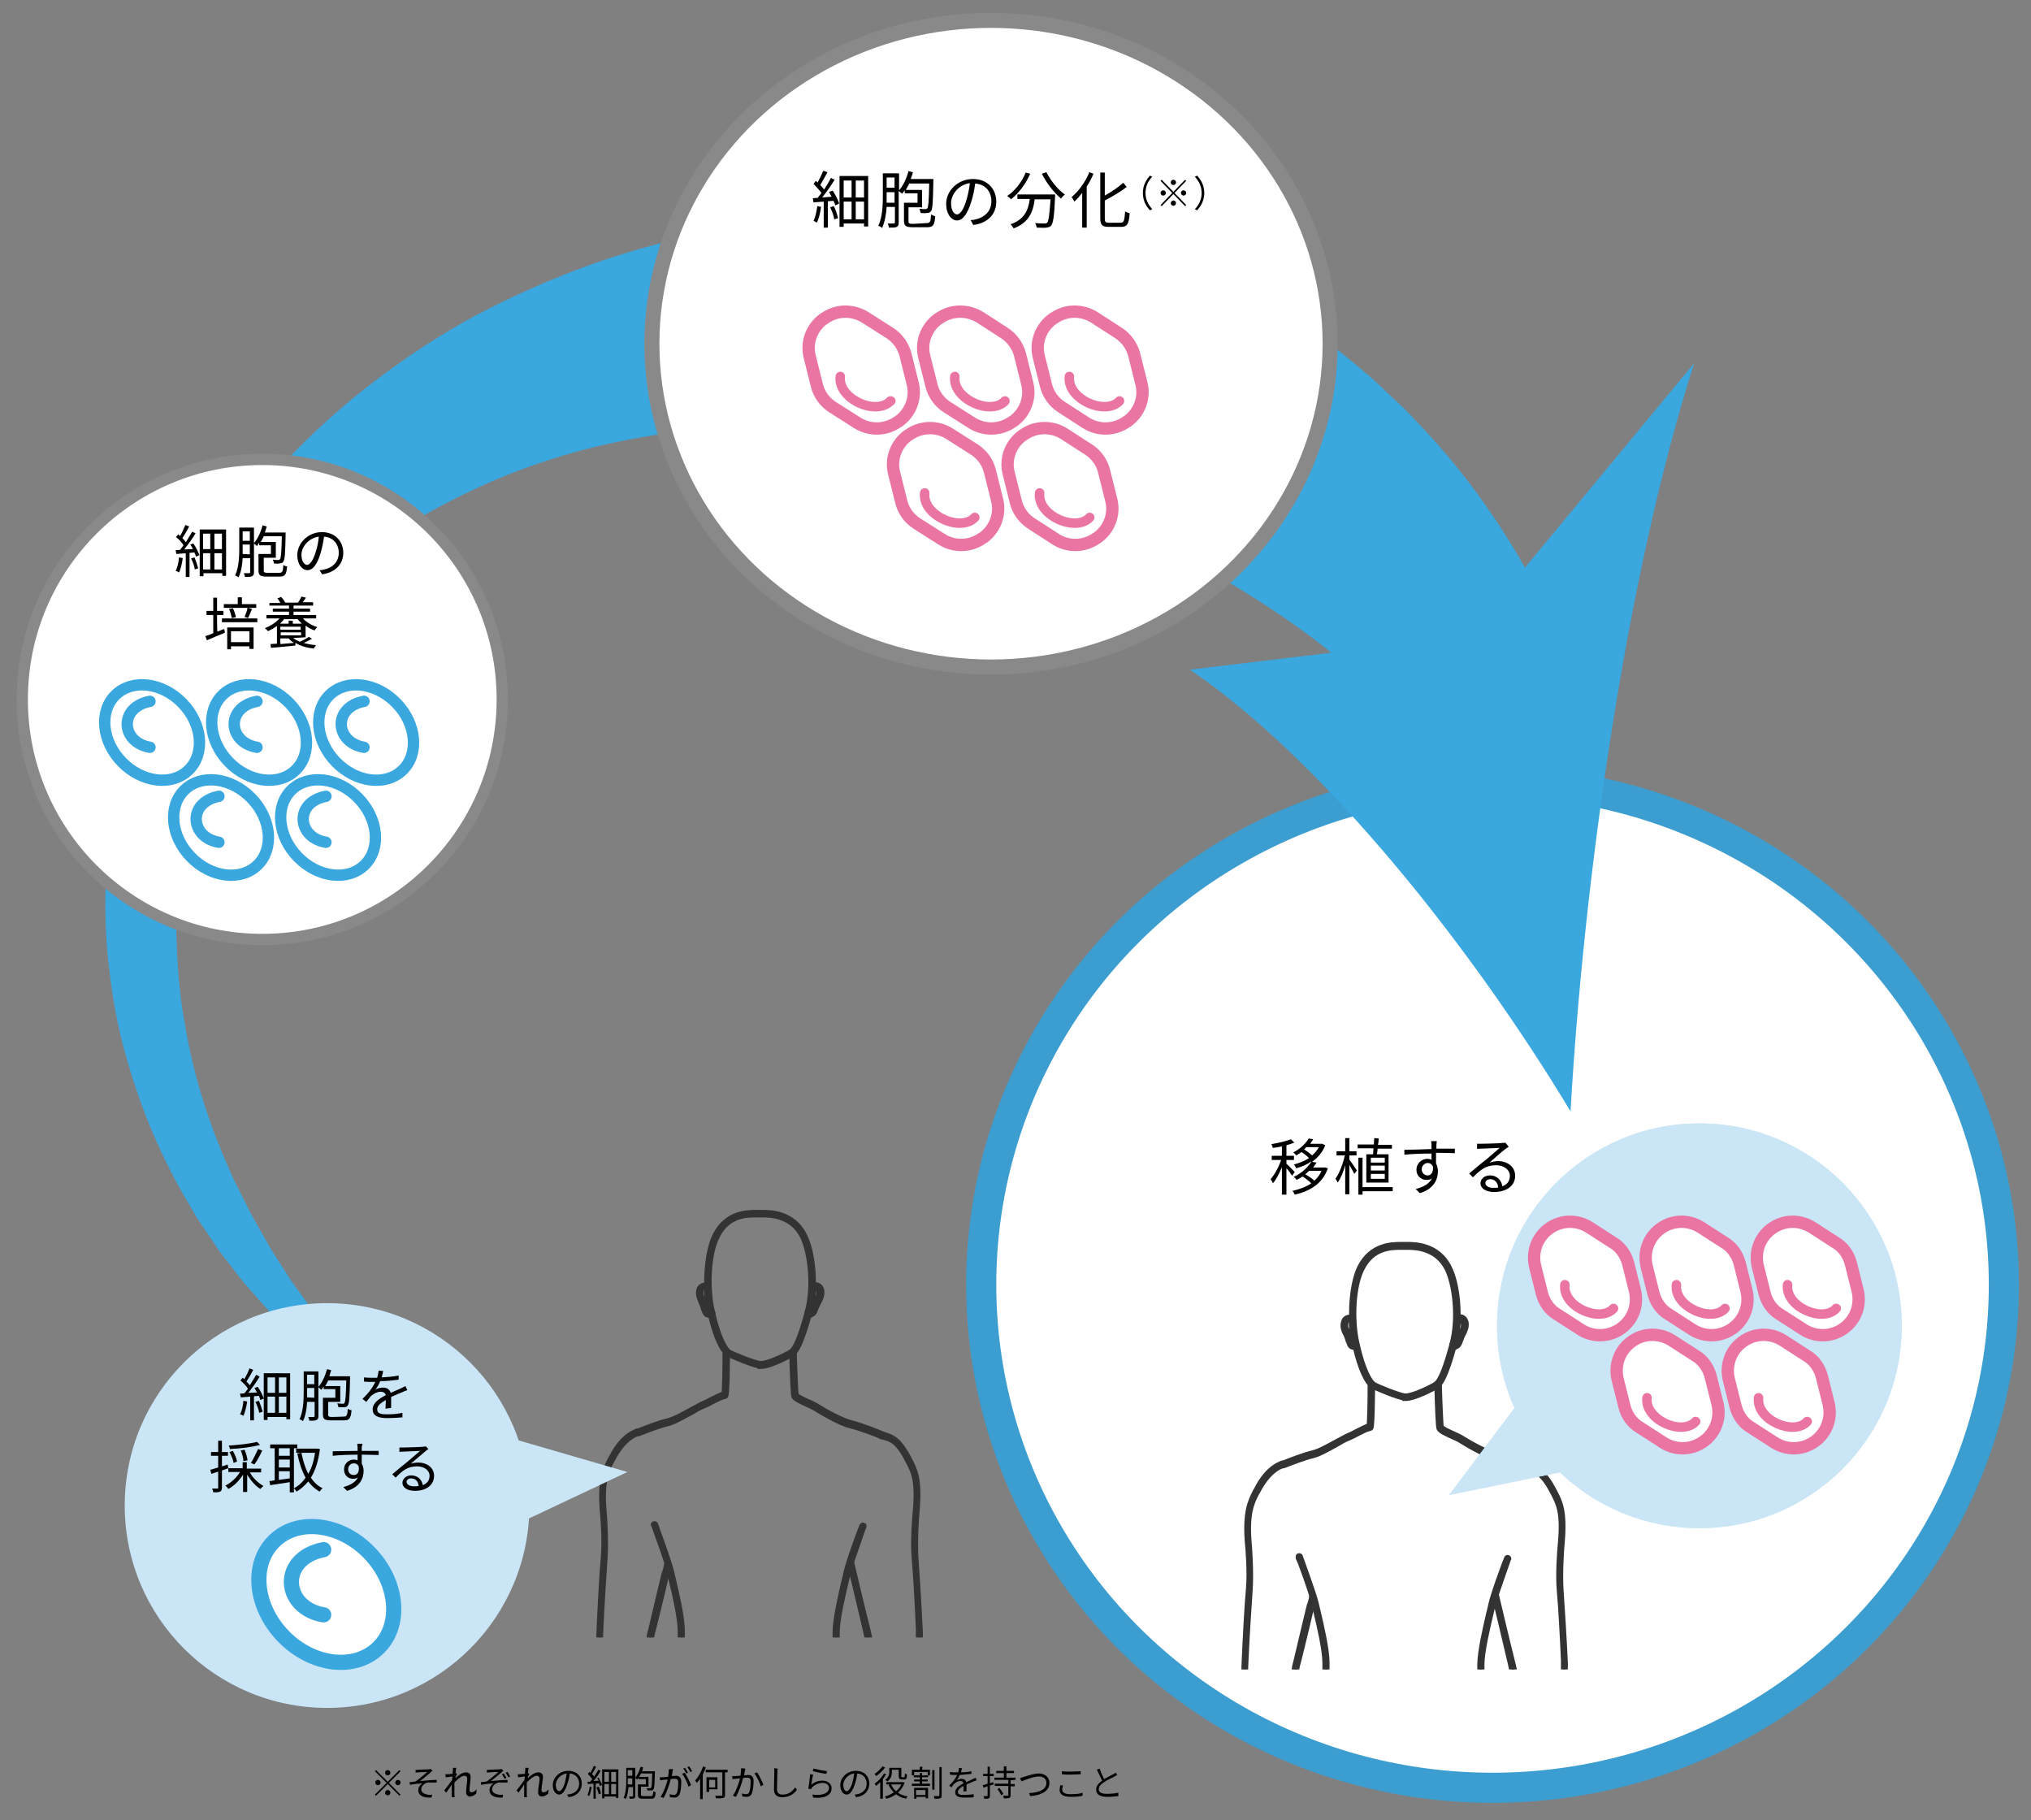 <?xml version="1.0" encoding="utf-8"?>
<!-- Generator: Adobe Illustrator 27.5.0, SVG Export Plug-In . SVG Version: 6.00 Build 0)  -->
<svg version="1.1" id="_レイヤー_2" xmlns="http://www.w3.org/2000/svg" xmlns:xlink="http://www.w3.org/1999/xlink" x="0px"
	 y="0px" viewBox="0 0 539 483" style="enable-background:new 0 0 539 483;" xml:space="preserve">
<rect x="0" y="0" width="539" height="483" fill="#808080" stroke="none"/>
<style type="text/css">
	.st0{fill:none;}
	.st1{fill:#FFFFFF;stroke:#3C9DD0;stroke-width:8;stroke-miterlimit:10;}
	.st2{clip-path:url(#SVGID_00000065051753808394561830000010709285688979368893_);}
	.st3{fill:#333333;stroke:#333333;stroke-width:1.5;stroke-miterlimit:10;}
	.st4{fill:#CAE5F6;}
	.st5{fill:#FFFFFF;stroke:#EA75A2;stroke-width:3.27;stroke-linecap:round;stroke-linejoin:round;}
	.st6{fill:none;stroke:#EA75A2;stroke-width:2.52;stroke-linecap:round;stroke-linejoin:round;}
	.st7{fill:#3AA7DF;}
	.st8{fill:#FFFFFF;stroke:#898989;stroke-width:3;stroke-miterlimit:10;}
	.st9{fill:none;stroke:#3AA7DF;stroke-width:3.01;stroke-linecap:round;stroke-linejoin:round;}
	.st10{fill:#FFFFFF;stroke:#898989;stroke-width:4;stroke-miterlimit:10;}
	.st11{fill:none;stroke:#EA75A2;stroke-width:3.27;stroke-linecap:round;stroke-linejoin:round;}
	.st12{clip-path:url(#SVGID_00000084493718478163643710000009445490014300483242_);}
	.st13{fill:#FFFFFF;stroke:#3AA7DF;stroke-width:4.03;stroke-linecap:round;stroke-linejoin:round;}
	.st14{fill:none;stroke:#3AA7DF;stroke-width:4.03;stroke-linecap:round;stroke-linejoin:round;}
</style>
<g id="design">
	<g>
		<g id="_レイヤー_3">
			<rect y="-28" class="st0" width="539" height="536"/>
			<g>
				<ellipse class="st1" cx="396.1" cy="340.9" rx="135.7" ry="133.5"/>
				<g>
					<defs>
						<rect id="SVGID_1_" x="318.1" y="322.4" width="109.9" height="120.6"/>
					</defs>
					<clipPath id="SVGID_00000117657728341171824050000004280239638801467805_">
						<use xlink:href="#SVGID_1_"  style="overflow:visible;"/>
					</clipPath>
					<g style="clip-path:url(#SVGID_00000117657728341171824050000004280239638801467805_);">
						<g>
							<path class="st3" d="M376.3,494.9C376.3,494.9,376.2,494.9,376.3,494.9c-0.2-0.1-0.2-0.2-0.1-0.3c0.8-1.2,0.9-1.6,0.9-1.6
								c0-0.1,0.1-0.1,0.2-0.1s0.1,0.1,0.1,0.2c0,0-0.1,0.5-1,1.7C376.4,494.9,376.4,494.9,376.3,494.9L376.3,494.9L376.3,494.9z"/>
							<path class="st3" d="M344.3,498.2L344.3,498.2c-0.1,0-0.2-0.1-0.2-0.3c0.1-6.1,0.5-9.8,0.8-12.7c0.2-1.5,0.3-2.7,0.4-4.1
								v-0.5c0-2,1.6-10.6,2.3-14.2c0.1-0.8,0.3-1.4,0.3-1.6c0.3-2,1-3.6,1.6-5.2c0.6-1.5,1.1-2.9,1.4-4.6l0.1-0.8
								c0.6-3.4,0.7-3.7,0.7-12.9c0-3.5-1.5-9.9-2.4-13.6c-0.2-0.8-0.4-1.5-0.5-2.1c-0.6-2.9-4.1-12.3-4.2-12.4c0-0.1,0-0.3,0.1-0.3
								c0.1,0,0.3,0,0.3,0.1c0.1,0.4,3.5,9.5,4.2,12.4c0.1,0.5,0.3,1.2,0.5,2.1c0.9,3.8,2.4,10.2,2.4,13.8c0,9.2-0.1,9.6-0.7,13
								l-0.1,0.8c-0.3,1.7-0.9,3.2-1.5,4.7c-0.6,1.5-1.2,3.2-1.6,5.1c0,0.2-0.1,0.8-0.3,1.6c-0.7,3.6-2.3,12.1-2.3,14.1v0.5
								c-0.1,1.4-0.2,2.6-0.4,4.1c-0.3,2.9-0.7,6.5-0.8,12.7C344.5,498.1,344.4,498.2,344.3,498.2L344.3,498.2L344.3,498.2z"/>
							<path class="st3" d="M369.6,495.2c0,0-0.1,0-0.1,0c-1.4-1.1-1.5-2-1.5-2c0-0.1,0-0.2,0.1-0.2c0.1,0,0.2,0,0.2,0.2
								c0,0,0.1,0.8,1.4,1.8c0.1,0.1,0.1,0.2,0,0.2C369.7,495.1,369.7,495.2,369.6,495.2L369.6,495.2z"/>
							<path class="st3" d="M379.1,680.7c-0.4,0-0.7,0-1.1-0.1c-3.9-0.9-5-3.2-5.5-4.9c-0.6-2-0.3-6.4,0.2-9.3
								c0.6-3,1.2-7.4,1.3-7.5v0c0,0,1.1-4.4,0-7.6c-1.3-3.8,0.2-4.9,1-5.6c0.2-0.2,0.4-0.3,0.4-0.4c0.4-0.6,1.3-6.4,1.2-8.5
								c0-1.1,0.1-3.6,0.2-5.6c0-1.2,0.1-2.3,0.1-2.6c0-4.1-0.4-12-0.8-19.7c-0.3-6.8-0.7-13.2-0.7-16c0-1.6,0-3.4,0-5.4
								c0-5.3,0.1-11.4-0.2-13c-0.5-2.5-1.9-11.7-1.5-14.4c0.3-2.5,2.1-22.1,2.3-25.9c0.2-3.5-0.1-15.9-0.7-21.8
								c-1.2-11,0-15.4,0.5-16.9c-2.7,1.6-4.9,0.7-5.9,0.1c0.3,1.8,1.2,7.8,0.8,12.2c-0.3,3.2-1,7.8-1.7,11.8
								c-0.4,2.6-0.8,4.8-1,6.2c-0.2,1.3-0.4,3-0.8,4.9c-0.6,3.4-1.3,7.7-1.5,11.2c-0.2,2.1,0,4.1,0.1,6.1c0.2,3.3,0.5,6.8-0.5,11.1
								c-0.7,3-0.5,8.2,0,10.6c0.1,0.6,0.3,1.2,0.5,1.8c0.6,2.1,1.5,5.1,1.3,12.8c-0.2,6.8-0.3,12.8-0.3,15.9c0,0.7,0,1.3,0,2.1
								c0,2.4-0.1,4.8,0.3,7.7c0.4,3.7,2.4,6,2.4,6c0.1,0.1,1.5,1.6,0.3,4.6c-0.6,1.4,0,8.1,1.8,19.8c0.1,0.6,0.2,1,0.2,1.1
								c0,0,0.3,4.9-2.4,8.1c-1.4,1.6-3.2,2.5-5.5,2.7c-0.2,0-5.3,0.9-7.5-3.5c-1.5-2.9-0.8-5.8,0.2-9.6c1.1-3.9,3-16.5,2.9-17.4
								c0-0.3-0.2-0.5-0.5-0.7c-0.5-0.5-1.2-1.2-1.1-3c0.1-1.3,0.6-2.2,0.8-2.5c-0.1-0.7-0.8-5.3-2.5-10.7c-0.1-0.2-0.2-0.6-0.5-1.2
								c-1.3-3.5-5.1-14.2-7-23c-1.3-6-0.7-9.2-0.1-13c0.4-2.1,0.7-4.2,0.8-7c0.1-2.3-0.9-7.5-1.6-11.3c-0.4-1.9-0.6-3.5-0.7-4.4
								c-0.1-0.7-0.3-2.3-0.5-4.4c-0.7-5.6-1.9-15.1-2.3-19.6c0-0.1,0.1-0.3,0.2-0.3s0.3,0.1,0.3,0.2c0.4,4.5,1.6,14,2.3,19.6
								c0.3,2.1,0.5,3.7,0.5,4.4c0.1,0.8,0.4,2.5,0.7,4.4c0.7,4,1.6,9,1.6,11.4c-0.1,2.9-0.5,5-0.8,7.1c-0.6,3.7-1.2,6.9,0.1,12.8
								c1.9,8.8,5.7,19.4,7,22.9c0.2,0.7,0.4,1.1,0.5,1.3c1.9,5.8,2.5,10.8,2.5,10.8c0,0.1,0,0.1,0,0.2c0,0-0.7,0.9-0.8,2.3
								c-0.1,1.6,0.5,2.2,0.9,2.7c0.3,0.3,0.6,0.6,0.6,1c0.1,1-1.8,13.6-3,17.6c-1.2,4.2-1.5,6.7-0.3,9.2c2,4,6.5,3.4,6.9,3.3h0
								c2.2-0.2,4-1,5.2-2.5c2.5-3,2.3-7.7,2.3-7.8c0-0.1-0.1-0.5-0.2-1.1c-1.8-12-2.4-18.6-1.8-20.1c1.1-2.6-0.1-4-0.2-4.1
								c-0.1-0.1-2.1-2.4-2.6-6.2c-0.3-2.9-0.3-5.4-0.3-7.8c0-0.7,0-1.4,0-2c0-3,0.1-9,0.3-15.9c0.2-7.7-0.7-10.6-1.3-12.7
								c-0.2-0.7-0.4-1.2-0.5-1.9c-0.5-2.8-0.6-7.9,0-10.8c1-4.3,0.7-7.7,0.5-11c-0.1-2.1-0.3-4.1-0.1-6.2c0.3-3.5,1-7.8,1.5-11.2
								c0.3-2,0.6-3.7,0.8-4.9c0.2-1.4,0.5-3.6,1-6.2c0.7-4.1,1.4-8.7,1.7-11.8c0.5-5.1-0.9-12.5-0.9-12.6c0-0.1,0-0.2,0.1-0.2
								c0.1-0.1,0.2-0.1,0.3,0c0.1,0,0.1,0.1,0.2,0.1c1,0.5,3.2,1.8,6.2-0.3c0.1-0.1,0.2-0.1,0.3,0c0.1,0,0.1,0.1,0.1,0.2
								c0,0.1,0,0.2-0.1,0.5c-0.4,1.3-1.8,5.5-0.5,17c0.7,6,1,18.4,0.8,21.9c-0.2,3.5-2,23.1-2.3,25.9c-0.3,2.6,1.1,11.8,1.5,14.3
								c0.3,1.7,0.3,7.5,0.2,13.1c0,2,0,3.8,0,5.3c0,2.8,0.3,9.2,0.7,16c0.4,7.7,0.8,15.6,0.8,19.8c0,0.3,0,1.3-0.1,2.6
								c-0.1,2-0.2,4.5-0.2,5.6c0,1.9-0.8,7.9-1.3,8.8c-0.1,0.2-0.3,0.4-0.6,0.5c-0.8,0.6-2,1.6-0.9,5c1.1,3.2,0.1,7.5,0,7.8
								c0,0.3-0.7,4.6-1.3,7.5c-0.6,3.2-0.8,7.3-0.2,9c0.5,1.6,1.5,3.7,5.1,4.6c3.3,0.8,7.2-2.7,9.3-4.5l0.2-0.2
								c1.5-1.3,0.8-5.4,0.5-7.4c-0.1-0.5-0.2-0.9-0.2-1.1c0-0.5-0.7-3.3-1.4-6.1c-1.1-4.4-1.8-7.3-1.8-7.8c0-0.6,0.3-0.9,0.7-1.3
								c0.3-0.4,0.7-0.8,1-1.5c0.5-1.4-0.9-3.2-0.9-3.2c0,0-0.1-0.1-0.1-0.2c0-0.2,0-0.4,0-0.6c-0.1-2-0.4-7.2,2.1-16.6
								c0.7-2.7,5.8-23.4,6.2-29.1c1-13.7-0.8-24-1.5-28.4c-0.2-1.1-0.3-1.8-0.3-2.1c0-1.9,0-9.5,0.8-12.5c0.8-3.1,6-29.2,6.7-34.4
								c0.7-5.4,2-25.2,1.8-28.6c-0.1-1.8-0.4-4.5-0.8-7c-0.3-2.5-0.6-4.9-0.7-6.6c-0.1-2-1.6-10.4-2.3-14c-0.1-0.7-0.2-1.3-0.3-1.5
								c-0.3-1.9-1-3.5-1.6-5.1c-0.6-1.5-1.2-3-1.5-4.7l-0.1-0.8c-0.6-3.4-0.7-3.8-0.7-13c0-3.5,1.5-9.9,2.4-13.8
								c0.2-0.8,0.4-1.5,0.5-2.1c0.6-2.9,4-12,4.2-12.4c0-0.1,0.2-0.2,0.3-0.1c0.1,0,0.2,0.2,0.1,0.3c0,0.1-3.5,9.5-4.2,12.4
								c-0.1,0.5-0.3,1.2-0.5,2.1c-0.9,3.8-2.4,10.1-2.4,13.6c0,9.2,0.1,9.5,0.7,12.9l0.1,0.8c0.3,1.7,0.9,3.1,1.4,4.6
								c0.6,1.6,1.2,3.2,1.6,5.2c0,0.2,0.1,0.8,0.3,1.5c0.6,3.6,2.2,12,2.3,14.1c0.1,1.7,0.4,4,0.7,6.6c0.3,2.5,0.6,5.2,0.8,7
								c0.2,3.6-1.1,23.2-1.8,28.7c-0.7,5.2-5.9,31.3-6.7,34.4c-0.7,2.9-0.8,10.6-0.8,12.3c0,0.3,0.1,1,0.3,2
								c0.8,4.4,2.6,14.8,1.6,28.5c-0.4,5.8-5.5,26.5-6.2,29.2c-2.4,9.4-2.2,14.5-2.1,16.5c0,0.2,0,0.4,0,0.5c0.3,0.4,1.5,2.1,1,3.7
								c-0.3,0.8-0.7,1.3-1,1.7c-0.3,0.4-0.5,0.6-0.5,1c0,0.5,1,4.4,1.8,7.6c0.8,3,1.4,5.7,1.4,6.2c0,0.2,0.1,0.6,0.2,1
								c0.4,2.2,1.1,6.3-0.6,7.8l-0.2,0.2C385.8,677.7,382.4,680.7,379.1,680.7L379.1,680.7L379.1,680.7z"/>
							<path class="st3" d="M359.2,357.4c-0.1,0-0.1,0-0.2,0c-0.7-0.1-0.9-1.1-1.1-1.7c0-0.1,0-0.2-0.1-0.2
								c-0.1-0.4-0.3-0.8-0.5-1.3c-0.5-0.9-1-2-0.7-3.2c0.1-0.6,0.4-1,0.8-1.2c0.7-0.4,1.5-0.1,1.5-0.1l0.2,0.1v0.2
								c0,0,0,2.4,0.2,3.8c0.5,2.5,0.7,3,0.7,3l0,0.1l0,0.1C360,357.2,359.7,357.4,359.2,357.4L359.2,357.4L359.2,357.4z
								 M358.2,350.1c-0.2,0-0.4,0-0.6,0.1c-0.3,0.1-0.4,0.4-0.5,0.9c-0.2,1.1,0.2,2,0.7,2.9c0.2,0.4,0.4,0.9,0.6,1.3
								c0,0.1,0,0.1,0.1,0.2c0.1,0.4,0.4,1.3,0.7,1.4c0.2,0,0.3,0,0.4-0.1c-0.1-0.3-0.3-1.1-0.7-3c-0.2-1.3-0.2-3.1-0.2-3.7
								C358.5,350.1,358.4,350.1,358.2,350.1L358.2,350.1L358.2,350.1z"/>
							<path class="st3" d="M372.9,370.9c-1.5,0-7.9-2.7-8.7-3.2c-1.2-0.8-3.1-4.1-4.6-10.9c-1.5-6.8-0.9-16.1,1.4-20.6
								c3-5.8,8.3-5.9,10.8-5.9c0.2,0,0.4,0,0.6,0h1c2,0,8.1,0,11.1,6c2.2,4.2,3.3,13.3,1.4,20.6c-2.3,8.5-3.7,10.3-4.6,10.9
								c-0.6,0.4-5.8,3.2-8.2,3.2H372.9L372.9,370.9L372.9,370.9z M372.6,330.9h-0.3c-0.2,0-0.4,0-0.6,0c-2.6,0-7.5,0.1-10.3,5.7
								c-2.3,4.4-2.9,13.5-1.3,20.2c1.6,7.1,3.5,10,4.4,10.6c0.7,0.5,7.1,3.1,8.4,3.1h0.2c2.1,0,7.2-2.6,7.9-3.1
								c1.3-0.8,2.7-4.3,4.4-10.6c1.9-6.9,0.8-16-1.3-20.2c-2.9-5.7-8.8-5.7-10.7-5.7L372.6,330.9L372.6,330.9L372.6,330.9z"/>
							<path class="st3" d="M386.2,357.4c-0.5,0-0.7-0.3-0.8-0.5l0-0.1l0.1-0.1c0,0,0.2-0.5,0.7-3c0.3-1.5,0.3-3.8,0.3-3.8v-0.2
								l0.2-0.1c0,0,0.9-0.3,1.5,0.1c0.4,0.2,0.6,0.6,0.8,1.2c0.2,1.2-0.3,2.3-0.8,3.2c-0.2,0.4-0.4,0.8-0.5,1.2
								c0,0.1,0,0.1-0.1,0.2c-0.2,0.6-0.5,1.6-1.1,1.7L386.2,357.4L386.2,357.4L386.2,357.4z M385.9,356.8c0.1,0,0.2,0.1,0.4,0.1
								c0.3,0,0.6-1,0.7-1.4c0-0.1,0-0.2,0.1-0.2c0.1-0.5,0.4-0.9,0.6-1.3c0.5-0.9,0.9-1.8,0.7-2.9c-0.1-0.4-0.2-0.7-0.5-0.9
								c-0.3-0.2-0.7-0.1-1-0.1c0,0.6-0.1,2.5-0.3,3.7C386.2,355.8,386,356.5,385.9,356.8L385.9,356.8L385.9,356.8z"/>
							<path class="st3" d="M354.7,525.5c-0.3,0-0.8,0-1.6-0.1c-1-0.1-2.2-0.3-2.7-0.5c-0.9-0.3-4.4-2.4-4.9-2.8
								c-0.2-0.2-0.6-0.7-1.2-1.5c-0.6-0.9-1.5-2.2-2.6-3.5c-0.2-0.3-1.1-1.1-1.9-1.8c-1-0.9-1.4-1.3-1.5-1.5c-0.2-0.3-1-2.7-1-3.7
								c-0.1-1-1.3-7.8-2-10.4c-0.1-0.5-0.3-1-0.5-1.6c-0.6-1.9-1.3-4.3-1.3-6.2c0-1.3-0.1-2.3-0.3-4.1c-0.2-1.7-0.5-4.1-0.8-8
								c-0.2-2.7-0.6-5.7-1.2-10.4c-0.1-1-0.3-2.2-0.4-3.4c-0.9-7.1-1.3-11-0.9-16.5c0.2-3.3,0.3-4.4,0.3-5.8c0-0.9,0-1.8,0.1-3.5
								c0.2-4.6,0.7-14.4,1.1-18.5c0.4-4.4-0.1-10.8-0.3-12.6c-0.6-7.9,0.8-10.7,2.1-13.3c0.1-0.2,0.2-0.4,0.3-0.5
								c3.1-6.2,6.8-6.9,6.9-7l0.1,0c0.1,0,0.3-0.1,0.6-0.2c1.5-0.6,5.1-2,7.3-2.5c1.7-0.4,4.2-1.8,6.2-2.9c1.2-0.6,2.2-1.2,2.8-1.5
								c1-0.4,2-0.9,2.9-1.4c1.2-0.6,2.2-1.1,3.1-1.4l0,0c0.2-1,0.3-7.2,0.3-11.1c0-0.1,0.1-0.2,0.3-0.2c0.1,0,0.3,0.1,0.2,0.3
								c-0.1,11.2-0.4,11.5-0.5,11.5c-0.1,0.1-0.2,0.1-0.3,0.1l0,0c-0.9,0.2-1.8,0.7-3,1.3c-0.9,0.5-1.9,1-2.9,1.4
								c-0.6,0.2-1.6,0.8-2.8,1.5c-2,1.1-4.6,2.6-6.3,3c-2.2,0.5-5.8,1.9-7.3,2.5c-0.3,0.1-0.5,0.2-0.6,0.2h0l-0.1,0
								c-1.2,0.2-4.1,1.9-6.6,6.7c-0.1,0.2-0.2,0.4-0.3,0.5c-1.3,2.5-2.7,5.3-2.1,13c0.2,1.9,0.6,8.3,0.3,12.7
								c-0.3,4.1-0.9,13.9-1.1,18.5c-0.1,1.6-0.1,2.6-0.1,3.5c0,1.4,0,2.5-0.3,5.9c-0.4,5.5,0,9.4,0.9,16.4c0.1,1.2,0.3,2.4,0.4,3.4
								c0.6,4.7,1,7.8,1.2,10.4c0.3,3.9,0.6,6.3,0.8,8c0.2,1.8,0.3,2.9,0.3,4.2c0,1.8,0.7,4.1,1.3,6c0.2,0.6,0.4,1.1,0.5,1.6
								c0.7,2.6,1.9,9.5,2,10.5s0.8,3.3,1,3.5c0.1,0.1,0.8,0.8,1.4,1.4c0.8,0.8,1.7,1.6,1.9,1.9c1.1,1.4,2,2.6,2.7,3.5
								c0.5,0.7,0.9,1.2,1.1,1.4c0.5,0.4,3.9,2.4,4.8,2.8s3.9,0.7,4.4,0.6c0.1-0.3,0-0.6-0.2-1.1c-0.1-0.1-0.1-0.2,0-0.3
								c0-0.2,0.2-0.2,0.3-0.3c0.2-0.1,0.4-0.2,0.4-0.5c0.1-0.7-0.4-1.1-0.5-1.1l-0.3-0.2l0.2-0.2c0,0,0.4-0.4,0.2-1.1
								c-0.3-0.7-1-1.1-1-1.1l-0.7-0.4l0.8-0.1c0,0,0,0,0.1-0.1c0.1-0.1,0.2-0.5-0.1-1.3c-0.2-0.7-0.8-1.6-1.4-2.5
								c-0.7-1.1-1.4-2.2-1.6-3.2c-0.3-1.7-2.1-7.4-2.6-8.3c-0.2-0.4-1-1.5-3.7-4.1l0,0c-0.7-0.7-0.9-0.9-1.2-1.3
								c-0.2-0.2-0.3-0.4-0.5-0.6c-1.3-1.5-1.9-2.2-2-13.3c0-6.2,1.2-14.1,1.9-18.3c0.1-0.5,0.2-1,0.3-1.5c0.6-3.2,1-5.3,0.5-12.1
								c-0.1-1.7-0.2-3.1-0.3-4.1c-0.2-2.7-0.1-4.9,0.3-6.6l0.1-0.3c1-4.3,4.1-17.3,4.2-17.4c0-0.1,0.2-0.2,0.3-0.2
								c0.1,0,0.2,0.2,0.2,0.3c0,0.1-3.1,13.2-4.2,17.4l-0.1,0.3c-0.4,1.6-0.5,3.8-0.3,6.5c0.1,1.1,0.2,2.4,0.3,4.1
								c0.5,6.9,0.1,9-0.5,12.2c-0.1,0.5-0.2,1-0.3,1.5c-0.7,4.1-1.9,12-1.9,18.2c0.1,10.9,0.7,11.6,1.8,12.9
								c0.1,0.2,0.3,0.4,0.5,0.6c0.3,0.4,0.5,0.6,1.1,1.2l0,0c2.2,2.2,3.5,3.6,3.8,4.3c0.5,1,2.3,6.7,2.6,8.5c0.2,0.9,0.9,2,1.5,3
								c0.6,1,1.2,1.8,1.4,2.6c0.2,0.8,0.2,1.4,0,1.7c0,0,0,0,0,0c0.3,0.2,0.7,0.6,0.9,1.2c0.2,0.7,0,1.1-0.1,1.4
								c0.2,0.2,0.6,0.7,0.5,1.4c-0.1,0.6-0.4,0.8-0.6,0.9c0.3,0.6,0.4,1.1,0.1,1.5C355.3,525.4,355.2,525.5,354.7,525.5
								L354.7,525.5L354.7,525.5z"/>
							<path class="st3" d="M402.7,527.9c-0.3,0-0.3-0.1-0.4-0.1c-0.3-0.4-0.3-0.9-0.1-1.5c-0.2-0.1-0.6-0.2-0.8-0.8
								c-0.2-0.7,0.1-1.2,0.3-1.4c-0.2-0.2-0.5-0.7-0.3-1.4c0.1-0.6,0.5-1,0.7-1.3c0,0,0,0,0,0c-0.3-0.3-0.4-0.9-0.2-1.7
								c0.1-0.8,0.6-1.8,1.1-2.8c0.5-1.1,1.1-2.3,1.1-3.2c0.1-1.8,1.1-7.7,1.5-8.8c0.3-0.7,1.4-2.3,3.2-4.7l0,0
								c0.5-0.7,0.9-1.5,0.9-1.6c0.1-0.2,1-3.6,0.3-9.4c-0.4-3.7-2-9.4-3.4-14.4c-0.9-3.3-1.7-6.1-2-7.8c-0.2-1.4-0.6-2.6-0.9-3.8
								c-0.7-2.4-1.5-5.2-1.8-10.5c-0.1-1.7-0.1-3-0.2-4.1c-0.1-3.8-0.2-4.5-0.8-7.2c-1-4.3-4.2-17.8-4.3-17.9s0-0.3,0.2-0.3
								s0.3,0,0.3,0.2s3.2,13.6,4.3,17.9c0.7,2.7,0.7,3.5,0.8,7.3c0,1.1,0.1,2.4,0.2,4.1c0.2,5.2,1,7.9,1.7,10.3
								c0.4,1.2,0.7,2.4,1,3.9c0.3,1.6,1.1,4.5,2,7.7c1.4,5,2.9,10.7,3.4,14.4c0.7,6.2-0.3,9.5-0.3,9.7v0c0,0-0.4,1-1,1.7l0,0
								c-2.3,3-3,4.2-3.1,4.6c-0.4,1-1.4,6.8-1.5,8.6c0,1-0.6,2.2-1.2,3.4c-0.5,1-0.9,1.9-1,2.7c-0.1,0.8,0,1.2,0.1,1.3
								c0.1,0.1,0.1,0.1,0.1,0.1h0.8l-0.6,0.5c0,0-0.6,0.5-0.8,1.2c-0.2,0.7,0.3,1,0.3,1l0.3,0.2l-0.2,0.2c0,0-0.5,0.5-0.3,1.1
								c0.1,0.3,0.3,0.4,0.5,0.5c0.1,0,0.3,0.1,0.3,0.2c0,0.1,0,0.2,0,0.3c-0.2,0.5-0.2,0.9-0.1,1.1c0.5,0,3.5-0.7,4.3-1.2
								c0.8-0.4,4-2.9,4.4-3.3c0.2-0.2,0.5-0.8,0.9-1.5c0.5-1,1.2-2.4,2.2-3.9c0.2-0.3,0.9-1.2,1.6-2.1c0.5-0.6,1.1-1.4,1.2-1.5
								c0.1-0.2,0.5-2.6,0.5-3.6c0-0.4,0.1-1.5,0.2-3c0.2-2.5,0.5-5.9,0.4-7.6c0-0.2,0-0.2,0-0.3c0-0.3,0-0.5-0.1-2.4
								c0-0.9,0-1.9,0-3c0-2,0.1-4.2,0-6.3c0-0.9-0.1-2.2-0.2-3.7c-0.3-4.3-0.8-10.8-0.6-15.8c0.3-7.7-0.8-14.3-1.8-18.4
								c-0.9-3.7-0.8-4.5-0.8-6.3c0-0.7,0-1.6,0-2.9c-0.2-4.6-0.7-14.4-1.1-18.5c-0.4-4.4,0.1-10.8,0.3-12.7
								c0.7-8.1-0.5-10.3-1.8-12.9l-0.1-0.2c-2.7-5.3-4.4-5.9-6.6-6.5c-0.2,0-0.3-0.1-0.5-0.1c0,0-0.1,0-0.1,0c0,0-0.1,0-0.1-0.1
								c-0.7-0.4-5.5-2.2-8-2.8c-3.1-0.7-8.9-4.3-9.2-4.5c-0.6-0.4-1.5-0.8-2.4-1.2c-1.5-0.7-2.9-1.3-3.4-2
								c-0.2-0.2-0.4-4.1-0.6-11.5c0-0.1,0.1-0.3,0.2-0.3l0,0c0.1,0,0.2,0.1,0.3,0.2c0.1,4,0.4,10.6,0.5,11.2
								c0.5,0.6,1.9,1.2,3.2,1.8c0.9,0.4,1.8,0.8,2.4,1.2c2.2,1.4,6.6,3.8,9,4.4c2.6,0.6,7.6,2.6,8.2,2.9c0.2,0.1,0.4,0.1,0.5,0.2
								c2.3,0.7,4.1,1.3,6.9,6.8l0.1,0.2c1.3,2.5,2.5,5,1.8,13.2c-0.2,1.9-0.6,8.3-0.3,12.6c0.3,4.2,0.9,13.9,1.1,18.5
								c0.1,1.3,0,2.2,0,3c0,1.7,0,2.6,0.8,6.2c1,4.2,2.1,10.8,1.8,18.5c-0.2,5,0.3,11.5,0.6,15.8c0.1,1.5,0.2,2.9,0.2,3.7
								c0.1,2.1,0.1,4.4,0,6.4c0,1.1,0,2.1,0,3c0,1.9,0,2.1,0.1,2.4c0,0.1,0,0.2,0,0.3c0.1,1.7-0.2,5.1-0.4,7.7
								c-0.1,1.4-0.2,2.6-0.2,3c0,1-0.4,3.5-0.5,3.8c-0.1,0.2-0.4,0.6-1.3,1.6c-0.7,0.8-1.4,1.8-1.6,2.1c-0.9,1.5-1.6,2.8-2.1,3.8
								c-0.4,0.8-0.7,1.4-1,1.7c-0.4,0.5-3.6,3-4.5,3.5c-0.5,0.2-1.6,0.6-2.6,0.8C403.5,527.8,403,527.9,402.7,527.9L402.7,527.9
								L402.7,527.9z"/>
						</g>
					</g>
				</g>
				<g>
					<g>
						<g>
							<circle class="st4" cx="451" cy="351.8" r="53.7"/>
							<polygon class="st4" points="425.7,388.3 384.6,396.7 407.2,366.6 							"/>
						</g>
						<g>
							<circle class="st4" cx="451" cy="351.8" r="53.7"/>
							<polygon class="st4" points="425.7,388.3 384.6,396.7 407.2,366.6 							"/>
						</g>
					</g>
					<g>
						<g>
							<path class="st5" d="M411.1,326L411.1,326c-3.2,2.3-4.6,6.2-3.7,10l1.8,7.2c0.6,2.3,2,4.4,4.1,5.6l6.2,4
								c3.3,2.1,7.5,2,10.7-0.3l0,0c3.2-2.3,4.6-6.2,3.7-10l-1.8-7.2c-0.6-2.3-2-4.4-4.1-5.6l-6.2-4
								C418.5,323.6,414.3,323.7,411.1,326z"/>
							<path class="st6" d="M415.3,340.9L415.3,340.9c-0.7,5.9,9.4,10.2,12.9,6.3h0"/>
						</g>
						<g>
							<path class="st5" d="M440.7,326L440.7,326c-3.2,2.3-4.6,6.2-3.7,10l1.8,7.2c0.6,2.3,2,4.4,4.1,5.6l6.2,4
								c3.3,2.1,7.5,2,10.7-0.3l0,0c3.2-2.3,4.6-6.2,3.7-10l-1.8-7.2c-0.6-2.3-2-4.4-4.1-5.6l-6.2-4
								C448.1,323.6,443.9,323.7,440.7,326z"/>
							<path class="st6" d="M444.9,340.9L444.9,340.9c-0.7,5.9,9.4,10.2,12.9,6.3h0"/>
						</g>
						<g>
							<path class="st5" d="M433,356L433,356c-3.2,2.3-4.6,6.2-3.7,10l1.8,7.2c0.6,2.3,2,4.4,4.1,5.6l6.2,4c3.3,2.1,7.5,2,10.7-0.3
								l0,0c3.2-2.3,4.6-6.2,3.7-10l-1.8-7.2c-0.6-2.3-2-4.4-4.1-5.6l-6.2-4C440.4,353.6,436.1,353.7,433,356z"/>
							<path class="st6" d="M437.1,370.9L437.1,370.9c-0.7,5.9,9.4,10.2,12.9,6.3h0"/>
						</g>
						<g>
							<path class="st5" d="M462.5,356L462.5,356c-3.2,2.3-4.6,6.2-3.7,10l1.8,7.2c0.6,2.3,2,4.4,4.1,5.6l6.2,4
								c3.3,2.1,7.5,2,10.7-0.3l0,0c3.2-2.3,4.6-6.2,3.7-10l-1.8-7.2c-0.6-2.3-2-4.4-4.1-5.6l-6.2-4
								C469.9,353.6,465.7,353.7,462.5,356z"/>
							<path class="st6" d="M466.7,370.9L466.7,370.9c-0.7,5.9,9.4,10.2,12.9,6.3h0"/>
						</g>
						<g>
							<path class="st5" d="M470.2,326L470.2,326c-3.2,2.3-4.6,6.2-3.7,10l1.8,7.2c0.6,2.3,2,4.4,4.1,5.6l6.2,4
								c3.3,2.1,7.5,2,10.7-0.3l0,0c3.2-2.3,4.6-6.2,3.7-10l-1.8-7.2c-0.6-2.3-2-4.4-4.1-5.6l-6.2-4
								C477.6,323.6,473.4,323.7,470.2,326z"/>
							<path class="st6" d="M474.4,340.9L474.4,340.9c-0.7,5.9,9.4,10.2,12.9,6.3h0"/>
						</g>
					</g>
				</g>
				<path class="st7" d="M31.3,206.2l-0.4,1.9l-0.1,0.5l-0.2,0.9l0,0.3l-0.2,1.1c-0.4,3-0.9,5.9-1.3,8.8
					c-1.3,11.7-1.5,22.8-0.6,33.1c1,10.2,2.6,19.7,5.1,28c4.7,16.8,11.2,30,17.6,40.5c1.5,2.8,3.3,5,4.8,7.4
					c0.8,1.2,1.6,2.3,2.3,3.4c0.8,1,1.6,2.1,2.4,3.1c1.6,2,3,4,4.5,5.7c1.5,1.7,2.9,3.3,4.3,4.9c2.7,3.1,5.3,5.6,7.5,7.8
					c2.2,2.3,4.1,3.9,5.7,5.3c3.1,2.8,4.8,4.2,4.8,4.2l3.3-5.6c0,0-1.5-1.8-4.2-5.2c-1.4-1.7-3.1-3.8-4.9-6.3
					c-1.8-2.6-4-5.3-6.2-8.9c-1.1-1.7-2.3-3.6-3.5-5.5c-1.2-2-2.3-4.1-3.6-6.3c-0.6-1.1-1.2-2.2-1.9-3.4c-0.6-1.2-1.2-2.4-1.8-3.6
					c-1.2-2.5-2.6-4.9-3.7-7.7c-4.9-10.8-9.5-24-12-39.2c-1.4-7.5-2-15.7-2.2-24.1c0-8.4,0.9-17.1,2.5-25.7c0.5-2.1,1-4.3,1.5-6.5
					l0.1-0.5c0-0.1,0-0.2,0-0.1l0.1-0.5l0.5-1.9l1.1-3.8l0.6-1.9l0.5-1.4l1.1-2.8c0.6-1.8,1.7-4,2.5-6c3.7-8.1,8.2-15.8,13.5-23
					c10.6-14.2,24.1-26,38.7-34.7c7.3-4.4,14.8-8.1,22.5-11.4c7.7-3.2,15.5-5.8,23.4-7.9c7.9-2,15.8-3.5,23.7-4.5
					c7.9-0.8,15.7-1.5,23.4-1.3c15.4,0,30.4,2.5,44.4,6.2c3.5,0.9,6.9,2.1,10.3,3.1c3.5,1.2,7,2.4,10.4,3.6c3.1,1.3,6.2,2.4,9.3,3.6
					c3.1,1.4,6.2,2.8,9.3,4c12.1,5.4,23.3,11,33.4,16.8c10.1,5.8,19.1,11.5,26.8,17.2c2.5,1.8,4.7,3.5,6.9,5.3l-37.5,4.5
					c35.5,24.1,74.8,73.7,101,117.2c3.5-61.4,14.7-141.9,32.8-198.5l-44.9,54.2c-2.2-3.9-5-8.6-8.5-13.7
					c-5.2-7.7-11.9-16.4-20.3-25.1c-1-1.1-2.1-2.2-3.2-3.3c-1.1-1.1-2.2-2.1-3.4-3.2c-2.3-2.2-4.6-4.5-7.2-6.6
					c-5-4.3-10.4-8.5-16.2-12.5c-11.6-7.9-24.9-14.7-39.5-19.7c-3.7-1.2-7.4-2.2-11.2-3.3c-4-0.9-8-1.9-12-2.8
					c-3.9-0.6-7.7-1.2-11.7-1.8c-4.1-0.4-8.2-1-12.4-1.2c-16.7-1.2-34.1-1-51.9,1.2c-8.9,1-17.9,2.7-27,4.7
					c-9.1,2.2-18.2,4.9-27.2,8.3c-9.1,3.5-18.1,7.5-27.1,12.3c-8.9,4.8-17.7,10.6-26.3,17.1c-17,12.9-33.2,29.7-46.1,50.2
					c-6.4,10.3-11.9,21.5-16.1,33.2c-1,3-2,5.7-2.9,9l-1.3,4.8l-0.6,2.4l-0.4,1.9L31.3,206.2L31.3,206.2L31.3,206.2z"/>
				<g>
					<circle class="st8" cx="69.6" cy="185.6" r="63.7"/>
					<g>
						<g>
							
								<ellipse transform="matrix(0.718 -0.696 0.696 0.718 -123.877 82.984)" class="st9" cx="40.4" cy="194.3" rx="11.2" ry="13.9"/>
							<path class="st9" d="M39.8,186.1L39.8,186.1c-8.4,1.6-7.7,10.9,0,12.2l0,0"/>
						</g>
						<g>
							
								<ellipse transform="matrix(0.718 -0.696 0.696 0.718 -115.872 102.754)" class="st9" cx="68.8" cy="194.3" rx="11.2" ry="13.9"/>
							<path class="st9" d="M68.2,186.1L68.2,186.1c-8.4,1.6-7.7,10.9,0,12.2l0,0"/>
						</g>
						<g>
							
								<ellipse transform="matrix(0.718 -0.696 0.696 0.718 -136.256 102.839)" class="st9" cx="58.7" cy="219.5" rx="11.2" ry="13.9"/>
							<path class="st9" d="M58.1,211.3L58.1,211.3c-8.4,1.6-7.7,10.9,0,12.2l0,0"/>
						</g>
						<g>
							
								<ellipse transform="matrix(0.718 -0.696 0.696 0.718 -128.25 122.603)" class="st9" cx="87.1" cy="219.5" rx="11.2" ry="13.9"/>
							<path class="st9" d="M86.5,211.3L86.5,211.3c-8.4,1.6-7.7,10.9,0,12.2l0,0"/>
						</g>
						<g>
							
								<ellipse transform="matrix(0.718 -0.696 0.696 0.718 -107.853 122.522)" class="st9" cx="97.2" cy="194.3" rx="11.2" ry="13.9"/>
							<path class="st9" d="M96.6,186.1L96.6,186.1c-8.4,1.6-7.7,10.9,0,12.2l0,0"/>
						</g>
					</g>
				</g>
				<g>
					<ellipse class="st10" cx="263" cy="91.2" rx="90" ry="85.8"/>
					<g>
						<g>
							<path class="st6" d="M223,99.9L223,99.9c-0.7,6,9.6,10.5,13.3,6.5h0.1"/>
							<path class="st11" d="M218.8,84.5l-0.2,0.1c-3.2,2.3-4.7,6.3-3.7,10.1l1.9,7.6c0.6,2.4,2.1,4.4,4.1,5.7l6.6,4.2
								c3.3,2.1,7.6,2,10.8-0.3l0.2-0.1c3.2-2.3,4.7-6.3,3.7-10.1l-1.9-7.6c-0.6-2.3-2.1-4.4-4.1-5.7l-6.6-4.2
								C226.2,82.1,222,82.2,218.8,84.5L218.8,84.5L218.8,84.5z"/>
						</g>
						<g>
							<path class="st6" d="M253.4,99.9L253.4,99.9c-0.7,6,9.6,10.5,13.3,6.5h0"/>
							<path class="st11" d="M249.2,84.5l-0.2,0.1c-3.2,2.3-4.7,6.3-3.7,10.1l1.9,7.6c0.6,2.4,2.1,4.4,4.1,5.7l6.6,4.2
								c3.3,2.1,7.6,2,10.8-0.3l0.2-0.1c3.2-2.3,4.7-6.3,3.7-10.1l-1.9-7.6c-0.6-2.3-2.1-4.4-4.1-5.7l-6.5-4.2
								C256.7,82.1,252.4,82.2,249.2,84.5L249.2,84.5L249.2,84.5z"/>
						</g>
						<g>
							<path class="st6" d="M245.4,130.8L245.4,130.8c-0.7,6,9.6,10.5,13.3,6.5h0"/>
							<path class="st11" d="M241.2,115.4l-0.2,0.1c-3.2,2.3-4.7,6.3-3.7,10.1l1.9,7.6c0.6,2.4,2.1,4.4,4.1,5.7l6.6,4.2
								c3.3,2.1,7.6,2,10.8-0.3l0.2-0.1c3.2-2.3,4.7-6.3,3.7-10.1l-1.9-7.6c-0.6-2.4-2.1-4.4-4.1-5.7l-6.6-4.2
								C248.7,113,244.4,113.1,241.2,115.4L241.2,115.4L241.2,115.4z"/>
						</g>
						<g>
							<path class="st6" d="M275.9,130.8L275.9,130.8c-0.7,6,9.6,10.5,13.3,6.5h0"/>
							<path class="st11" d="M271.6,115.4l-0.2,0.1c-3.2,2.3-4.7,6.3-3.7,10.1l1.9,7.6c0.6,2.4,2.1,4.4,4.1,5.7l6.5,4.2
								c3.3,2.1,7.6,2,10.8-0.3l0.2-0.1c3.2-2.3,4.7-6.3,3.7-10.1l-1.9-7.6c-0.6-2.4-2.1-4.4-4.1-5.7l-6.5-4.2
								C279.1,113,274.8,113.1,271.6,115.4z"/>
						</g>
						<g>
							<path class="st6" d="M283.8,99.9L283.8,99.9c-0.7,6,9.6,10.5,13.3,6.5h0"/>
							<path class="st11" d="M279.6,84.5l-0.2,0.1c-3.2,2.3-4.7,6.3-3.7,10.1l1.9,7.6c0.6,2.4,2.1,4.4,4.1,5.7l6.5,4.2
								c3.3,2.1,7.6,2,10.8-0.3l0.2-0.1c3.2-2.3,4.7-6.3,3.7-10.1l-1.9-7.6c-0.6-2.3-2.1-4.4-4.1-5.7l-6.5-4.2
								C287,82.1,282.8,82.2,279.6,84.5L279.6,84.5L279.6,84.5z"/>
						</g>
					</g>
				</g>
				<g>
					<g>
						<defs>
							<rect id="SVGID_00000019666484122498997660000016495629593086324140_" x="147" y="313.9" width="109.9" height="120.6"/>
						</defs>
						<clipPath id="SVGID_00000183224638115106617740000002947282420096096656_">
							<use xlink:href="#SVGID_00000019666484122498997660000016495629593086324140_"  style="overflow:visible;"/>
						</clipPath>
						<g style="clip-path:url(#SVGID_00000183224638115106617740000002947282420096096656_);">
							<g>
								<g>
									<path class="st3" d="M183.9,515.4L183.9,515.4c-0.1,0-1.9-0.6-2.9-1.3c-1.7-1.1-3.1-2.2-3.5-2.7c-0.3-0.3-0.8-1.6-1.5-3.4
										c-0.3-0.8-0.6-1.7-0.8-1.9c-0.3-0.5-1.9-4.2-0.9-5.2c0.2-0.2,0.5-0.3,0.8-0.3c0.8,0.1,1.6,1.4,2.1,2.4l0,0
										c0.1,0.2,0.3,0.6,0.5,1.1c0.7,1.6,1.8,4.3,2.7,5.2c1.9,1.6,2.7,0.8,2.7,0.8c0.1-0.1,0.2-0.1,0.2,0s0.1,0.2,0,0.2
										c0,0-1,1-3.1-0.8c-1-0.9-2.1-3.6-2.8-5.3c-0.2-0.5-0.4-0.9-0.5-1.1l0,0c-0.3-0.5-1.1-2.1-1.9-2.2c-0.2,0-0.3,0-0.5,0.2
										c-0.7,0.7,0.6,3.9,1,4.8c0.1,0.3,0.4,1.1,0.8,2c0.4,1.2,1.1,3.1,1.4,3.3c0.5,0.4,1.8,1.5,3.5,2.6c1.1,0.7,2.8,1.3,2.8,1.3
										c0.1,0,0.1,0.1,0.1,0.2C184,515.4,184,515.4,183.9,515.4L183.9,515.4L183.9,515.4z"/>
									<path class="st3" d="M180.3,509.7C180.3,509.7,180.2,509.7,180.3,509.7c-0.1,0-2.2-1.1-2.9-1.5c-0.7-0.4-1.9-1.6-2-1.6
										c-0.1-0.1-0.1-0.2,0-0.2s0.2-0.1,0.2,0c0,0,1.3,1.2,1.9,1.6c0.7,0.4,2.7,1.5,2.8,1.5c0.1,0,0.1,0.2,0.1,0.2
										C180.4,509.7,180.3,509.7,180.3,509.7L180.3,509.7L180.3,509.7z"/>
								</g>
								<g>
									<path class="st3" d="M231.4,517.8c-0.1,0-0.1,0-0.1-0.1c0-0.1,0-0.2,0.1-0.2c0,0,1.7-0.8,2.6-1.7c1.5-1.3,2.7-2.6,3.1-3
										c0.2-0.2,0.6-2.2,0.9-3.4c0.2-0.9,0.4-1.7,0.5-2c0.4-0.9,1.1-4.3,0.4-4.8c-0.2-0.1-0.3-0.2-0.5-0.1
										c-0.7,0.2-1.4,1.9-1.6,2.5l0,0c-0.1,0.2-0.2,0.6-0.3,1.2c-0.5,1.7-1.2,4.6-2.1,5.6c-1.9,2.1-3,1.3-3,1.2
										c-0.1-0.1-0.1-0.2,0-0.2s0.2-0.1,0.2,0c0,0,0.9,0.7,2.6-1.2c0.8-0.9,1.6-3.8,2-5.5c0.1-0.6,0.3-1,0.3-1.2l0,0
										c0.4-1.1,1-2.4,1.8-2.7c0.3-0.1,0.5,0,0.8,0.2c1.1,0.8-0.1,4.7-0.3,5.2c-0.1,0.3-0.3,1.1-0.5,2c-0.4,1.9-0.8,3.3-1,3.6
										c-0.4,0.5-1.6,1.7-3.2,3.1C233.2,516.9,231.6,517.7,231.4,517.8C231.5,517.8,231.4,517.8,231.4,517.8L231.4,517.8
										L231.4,517.8z"/>
									<path class="st3" d="M234.2,511.7c-0.1,0-0.1,0-0.1-0.1c-0.1-0.1,0-0.2,0-0.2c0,0,1.9-1.4,2.5-1.8c0.6-0.5,1.7-1.8,1.7-1.8
										c0.1-0.1,0.2-0.1,0.2,0s0.1,0.2,0,0.2c-0.1,0.1-1.1,1.4-1.8,1.9c-0.6,0.5-2.5,1.8-2.6,1.9
										C234.3,511.7,234.3,511.7,234.2,511.7L234.2,511.7L234.2,511.7z"/>
								</g>
								<path class="st3" d="M205.2,486.4C205.2,486.4,205.1,486.4,205.2,486.4c-0.2-0.1-0.2-0.2-0.1-0.3c0.8-1.2,0.9-1.6,0.9-1.6
									c0-0.1,0.1-0.1,0.2-0.1c0.1,0,0.1,0.1,0.1,0.2c0,0-0.1,0.5-0.9,1.7C205.3,486.4,205.3,486.4,205.2,486.4L205.2,486.4
									L205.2,486.4z"/>
								<path class="st3" d="M173.2,489.7L173.2,489.7c-0.1,0-0.2-0.1-0.2-0.3c0.1-6.1,0.5-9.8,0.8-12.7c0.2-1.5,0.3-2.7,0.4-4.1
									v-0.5c0-2,1.6-10.6,2.3-14.2c0.1-0.8,0.3-1.4,0.3-1.6c0.3-2,1-3.6,1.6-5.2c0.6-1.5,1.1-2.9,1.4-4.6l0.1-0.8
									c0.6-3.4,0.7-3.7,0.7-12.9c0-3.5-1.5-9.9-2.4-13.6c-0.2-0.8-0.4-1.5-0.5-2.1c-0.6-2.9-4.1-12.3-4.2-12.4
									c-0.1-0.1,0-0.3,0.1-0.3c0.1,0,0.3,0,0.3,0.1c0.1,0.4,3.5,9.5,4.2,12.4c0.1,0.5,0.3,1.2,0.5,2.1c0.9,3.8,2.4,10.2,2.4,13.8
									c0,9.2-0.1,9.6-0.7,13l-0.1,0.8c-0.3,1.7-0.9,3.2-1.5,4.7c-0.6,1.5-1.2,3.2-1.6,5.1c0,0.2-0.1,0.8-0.3,1.6
									c-0.7,3.6-2.3,12.1-2.3,14.1v0.5c-0.1,1.4-0.2,2.6-0.4,4.1c-0.3,2.9-0.7,6.5-0.8,12.6C173.4,489.6,173.3,489.7,173.2,489.7
									L173.2,489.7L173.2,489.7z"/>
								<path class="st3" d="M198.5,486.6c0,0-0.1,0-0.1,0c-1.4-1.1-1.5-2-1.5-2c0-0.1,0.1-0.2,0.1-0.2c0.1,0,0.2,0,0.2,0.2
									c0,0,0.1,0.8,1.4,1.8c0.1,0.1,0.1,0.2,0,0.2C198.6,486.6,198.6,486.6,198.5,486.6L198.5,486.6L198.5,486.6z"/>
								<path class="st3" d="M208,672.1c-0.4,0-0.7,0-1.1-0.1c-3.9-0.9-5-3.2-5.5-4.9c-0.6-2-0.3-6.4,0.2-9.3c0.6-3,1.2-7.4,1.3-7.5
									v0c0,0,1.1-4.4,0-7.6c-1.3-3.8,0.2-4.9,1-5.6c0.2-0.2,0.4-0.3,0.4-0.4c0.4-0.6,1.3-6.4,1.2-8.5c0-1.1,0.1-3.6,0.2-5.6
									c0.1-1.2,0.1-2.3,0.1-2.6c0-4.1-0.4-12-0.8-19.7c-0.3-6.8-0.7-13.2-0.7-16c0-1.6,0-3.4,0-5.4c0-5.3,0.1-11.4-0.2-13
									c-0.5-2.5-1.9-11.7-1.5-14.4c0.3-2.5,2.1-22.1,2.3-25.9c0.2-3.5-0.1-15.9-0.7-21.8c-1.2-11,0-15.4,0.5-16.9
									c-2.7,1.6-4.9,0.7-5.9,0.1c0.3,1.8,1.2,7.8,0.8,12.2c-0.3,3.2-1.1,7.8-1.7,11.8c-0.4,2.6-0.8,4.8-0.9,6.2
									c-0.2,1.3-0.4,3-0.8,4.9c-0.6,3.4-1.3,7.7-1.5,11.2c-0.2,2.1,0,4.1,0.1,6.1c0.2,3.3,0.4,6.8-0.5,11.1c-0.7,3-0.4,8.2,0,10.6
									c0.1,0.6,0.3,1.2,0.5,1.8c0.6,2.1,1.5,5.1,1.3,12.8c-0.2,6.8-0.3,12.8-0.3,15.9c0,0.7,0,1.3,0,2.1c0,2.4-0.1,4.8,0.3,7.7
									c0.4,3.7,2.4,6,2.4,6c0.1,0.1,1.5,1.6,0.3,4.6c-0.6,1.4,0,8.1,1.8,19.8c0.1,0.6,0.2,1,0.2,1.1c0,0,0.3,4.9-2.4,8.1
									c-1.4,1.6-3.2,2.5-5.5,2.7c-0.2,0-5.3,0.9-7.5-3.5c-1.5-2.9-0.8-5.8,0.2-9.6c1.1-3.9,3-16.5,2.9-17.4c0-0.3-0.2-0.5-0.4-0.7
									c-0.5-0.5-1.2-1.2-1.1-3c0.1-1.3,0.6-2.2,0.8-2.5c-0.1-0.7-0.8-5.3-2.5-10.7c-0.1-0.2-0.2-0.6-0.4-1.2
									c-1.3-3.5-5.1-14.2-7-23c-1.3-6-0.7-9.2-0.1-13c0.4-2.1,0.7-4.2,0.8-7c0.1-2.3-0.9-7.5-1.6-11.3c-0.4-1.9-0.6-3.5-0.7-4.4
									c-0.1-0.7-0.3-2.3-0.5-4.4c-0.7-5.6-1.9-15.1-2.3-19.6c0-0.1,0.1-0.3,0.2-0.3s0.3,0.1,0.3,0.2c0.4,4.5,1.6,14,2.3,19.6
									c0.3,2.1,0.5,3.7,0.5,4.4c0.1,0.8,0.4,2.5,0.7,4.4c0.7,4,1.6,9,1.6,11.4c-0.1,2.9-0.4,5-0.8,7.1c-0.6,3.7-1.2,6.9,0.1,12.8
									c1.9,8.8,5.7,19.4,7,22.9c0.2,0.7,0.4,1.1,0.4,1.3c1.9,5.8,2.5,10.8,2.5,10.8c0,0.1,0,0.1-0.1,0.2c0,0-0.7,0.9-0.8,2.3
									c-0.1,1.6,0.5,2.2,0.9,2.7c0.3,0.3,0.6,0.6,0.6,1c0.1,1-1.8,13.6-2.9,17.6c-1.2,4.2-1.5,6.7-0.3,9.2c2,4,6.5,3.4,6.9,3.3
									h0.1c2.2-0.2,3.9-1,5.2-2.5c2.6-3,2.3-7.7,2.3-7.8c0-0.1-0.1-0.5-0.2-1.1c-1.8-12-2.4-18.6-1.8-20.1c1.1-2.6-0.1-4-0.2-4.1
									c-0.1-0.1-2.1-2.4-2.6-6.2c-0.3-2.9-0.3-5.4-0.3-7.8c0-0.7,0-1.4,0-2c0-3,0.1-9,0.3-15.9c0.2-7.7-0.7-10.6-1.3-12.7
									c-0.2-0.7-0.4-1.2-0.5-1.9c-0.5-2.8-0.6-7.9,0-10.8c1-4.3,0.7-7.7,0.5-11c-0.1-2.1-0.3-4.1-0.1-6.2c0.3-3.5,1-7.8,1.6-11.2
									c0.3-2,0.6-3.7,0.8-4.9c0.2-1.4,0.5-3.6,0.9-6.2c0.7-4.1,1.4-8.7,1.7-11.8c0.5-5.1-0.9-12.5-0.9-12.6c0-0.1,0-0.2,0.1-0.2
									s0.2-0.1,0.3,0c0.1,0,0.1,0.1,0.2,0.1c1,0.5,3.2,1.8,6.2-0.3c0.1-0.1,0.2-0.1,0.3,0c0.1,0,0.1,0.1,0.1,0.2
									c0,0.1-0.1,0.2-0.1,0.5c-0.4,1.3-1.8,5.5-0.5,17c0.7,6,0.9,18.4,0.8,21.9c-0.2,3.5-1.9,23.1-2.3,25.9
									c-0.3,2.6,1.1,11.8,1.5,14.3c0.3,1.7,0.3,7.5,0.2,13.1c0,2,0,3.8,0,5.3c0,2.8,0.3,9.2,0.7,16c0.4,7.7,0.8,15.6,0.8,19.8
									c0,0.3,0,1.3-0.1,2.6c-0.1,2-0.2,4.5-0.2,5.6c0,1.9-0.8,7.9-1.3,8.8c-0.1,0.2-0.3,0.4-0.6,0.5c-0.8,0.6-2,1.6-0.9,5
									c1.1,3.2,0.1,7.5,0,7.8c0,0.3-0.7,4.6-1.3,7.5c-0.6,3.2-0.8,7.3-0.2,9c0.5,1.6,1.5,3.7,5.1,4.6c3.3,0.8,7.2-2.7,9.3-4.5
									l0.2-0.2c1.5-1.3,0.8-5.4,0.4-7.4c-0.1-0.5-0.2-0.9-0.2-1.1c0-0.5-0.7-3.3-1.4-6.1c-1.1-4.4-1.8-7.3-1.8-7.8
									c0-0.6,0.3-0.9,0.7-1.3c0.3-0.4,0.7-0.8,0.9-1.5c0.5-1.4-0.9-3.2-0.9-3.2c0,0-0.1-0.1-0.1-0.2c0-0.2,0-0.4,0-0.6
									c-0.1-2-0.4-7.2,2.1-16.6c0.7-2.7,5.8-23.4,6.2-29.1c1.1-13.7-0.8-24-1.6-28.4c-0.2-1.1-0.3-1.8-0.3-2.1
									c0-1.9,0-9.5,0.8-12.5c0.8-3.1,6-29.2,6.7-34.4c0.7-5.4,2-25.2,1.8-28.6c-0.1-1.8-0.4-4.5-0.8-7c-0.3-2.5-0.6-4.9-0.7-6.6
									c-0.1-2-1.6-10.4-2.3-14c-0.1-0.7-0.2-1.3-0.3-1.5c-0.3-1.9-1-3.5-1.6-5.1c-0.6-1.5-1.2-3-1.5-4.7l-0.1-0.8
									c-0.6-3.4-0.7-3.8-0.7-13c0-3.5,1.5-9.9,2.4-13.8c0.2-0.8,0.4-1.5,0.5-2.1c0.6-2.9,4-12,4.2-12.4c0.1-0.1,0.2-0.2,0.3-0.1
									c0.1,0,0.2,0.2,0.1,0.3c0,0.1-3.5,9.5-4.2,12.4c-0.1,0.5-0.3,1.2-0.5,2.1c-0.9,3.8-2.4,10.1-2.4,13.6
									c0,9.2,0.1,9.5,0.7,12.9l0.1,0.8c0.3,1.7,0.9,3.1,1.4,4.6c0.6,1.6,1.2,3.2,1.6,5.2c0,0.2,0.1,0.8,0.3,1.5
									c0.6,3.6,2.2,12,2.3,14.1c0.1,1.7,0.4,4,0.7,6.6c0.3,2.5,0.6,5.2,0.8,7c0.2,3.6-1.1,23.2-1.8,28.7
									c-0.7,5.2-5.9,31.3-6.7,34.4c-0.7,2.9-0.8,10.6-0.8,12.3c0,0.3,0.1,1,0.3,2c0.8,4.4,2.6,14.8,1.6,28.5
									c-0.4,5.8-5.5,26.5-6.2,29.2c-2.4,9.4-2.2,14.5-2.1,16.5c0,0.2,0,0.4,0,0.5c0.3,0.4,1.5,2.1,1,3.7c-0.3,0.8-0.7,1.3-1,1.7
									c-0.3,0.4-0.5,0.6-0.6,1c0,0.5,1,4.4,1.8,7.6c0.8,3,1.4,5.7,1.4,6.2c0,0.2,0.1,0.6,0.2,1c0.4,2.2,1.1,6.3-0.6,7.8l-0.2,0.2
									C214.7,669.1,211.3,672.2,208,672.1L208,672.1L208,672.1z"/>
								<path class="st3" d="M188.1,348.9c-0.1,0-0.1,0-0.2,0c-0.7-0.1-0.9-1.1-1.1-1.7c0-0.1,0-0.2-0.1-0.2
									c-0.1-0.4-0.3-0.8-0.5-1.3c-0.4-0.9-0.9-2-0.7-3.2c0.1-0.6,0.4-1,0.8-1.2c0.7-0.4,1.5-0.1,1.6-0.1l0.2,0.1v0.2
									c0,0,0,2.4,0.2,3.8c0.4,2.5,0.7,3,0.7,3l0.1,0.1l0,0.1C188.9,348.6,188.6,348.9,188.1,348.9L188.1,348.9L188.1,348.9z
									 M187.1,341.5c-0.2,0-0.4,0-0.6,0.1c-0.3,0.1-0.4,0.4-0.5,0.9c-0.2,1.1,0.2,2,0.7,2.9c0.2,0.4,0.4,0.9,0.6,1.3
									c0,0.1,0,0.1,0.1,0.2c0.1,0.4,0.4,1.3,0.7,1.4c0.2,0,0.3,0,0.4-0.1c-0.1-0.3-0.3-1.1-0.7-3c-0.2-1.3-0.2-3.1-0.2-3.7
									C187.4,341.6,187.3,341.5,187.1,341.5L187.1,341.5L187.1,341.5z"/>
								<path class="st3" d="M201.8,362.4c-1.4,0-7.9-2.7-8.7-3.2c-1.2-0.8-3.1-4.1-4.6-10.9c-1.6-6.8-0.9-16.1,1.4-20.6
									c3-5.8,8.3-5.9,10.8-5.9c0.2,0,0.4,0,0.6,0h1c2,0,8.1,0,11.1,6c2.2,4.2,3.3,13.3,1.4,20.6c-2.3,8.5-3.7,10.3-4.6,10.9
									c-0.6,0.4-5.8,3.2-8.2,3.2H201.8L201.8,362.4L201.8,362.4z M201.5,322.3h-0.3c-0.2,0-0.4,0-0.6,0c-2.6,0-7.5,0.1-10.3,5.7
									c-2.3,4.4-2.9,13.5-1.3,20.2c1.6,7.1,3.5,10,4.4,10.6c0.7,0.5,7.1,3.1,8.4,3.1h0.2c2.1,0,7.2-2.6,7.9-3.1
									c1.3-0.8,2.7-4.3,4.4-10.6c1.9-6.9,0.8-16-1.3-20.2c-2.9-5.7-8.8-5.7-10.7-5.7L201.5,322.3L201.5,322.3L201.5,322.3z"/>
								<path class="st3" d="M215.1,348.9c-0.5,0-0.7-0.3-0.8-0.5l0-0.1l0.1-0.1c0,0,0.2-0.5,0.7-3c0.3-1.5,0.3-3.8,0.3-3.8v-0.2
									l0.2-0.1c0,0,0.9-0.3,1.6,0.1c0.4,0.2,0.6,0.6,0.8,1.2c0.2,1.2-0.3,2.3-0.8,3.2c-0.2,0.4-0.4,0.8-0.6,1.2
									c0,0.1,0,0.1-0.1,0.2c-0.2,0.6-0.5,1.6-1.1,1.7L215.1,348.9L215.1,348.9L215.1,348.9z M214.8,348.3c0.1,0,0.2,0.1,0.4,0.1
									c0.3,0,0.6-1,0.7-1.4c0-0.1,0.1-0.2,0.1-0.2c0.1-0.5,0.4-0.9,0.6-1.3c0.4-0.9,0.9-1.8,0.7-2.9c-0.1-0.4-0.2-0.7-0.5-0.9
									c-0.3-0.2-0.7-0.1-1-0.1c0,0.6-0.1,2.5-0.3,3.7C215.1,347.2,214.9,348,214.8,348.3L214.8,348.3L214.8,348.3z"/>
								<path class="st3" d="M183.6,517c-0.3,0-0.8,0-1.6-0.1c-1-0.1-2.2-0.3-2.7-0.5c-0.9-0.3-4.4-2.4-4.9-2.8
									c-0.2-0.2-0.6-0.7-1.2-1.5c-0.6-0.9-1.5-2.2-2.6-3.5c-0.2-0.3-1.1-1.1-1.9-1.8c-1-0.9-1.4-1.3-1.5-1.5
									c-0.2-0.3-1-2.7-1.1-3.7c-0.1-1-1.3-7.8-2-10.4c-0.1-0.5-0.3-1-0.5-1.6c-0.6-1.9-1.3-4.3-1.3-6.2c0-1.3-0.1-2.3-0.3-4.1
									c-0.2-1.7-0.5-4.1-0.8-8c-0.2-2.7-0.6-5.7-1.2-10.4c-0.1-1-0.3-2.2-0.4-3.4c-0.9-7.1-1.3-11-0.9-16.5
									c0.2-3.3,0.3-4.4,0.3-5.8c0-0.9,0-1.8,0.1-3.5c0.2-4.6,0.7-14.4,1.1-18.5c0.4-4.4-0.1-10.8-0.3-12.6
									c-0.6-7.9,0.8-10.7,2.1-13.3c0.1-0.2,0.2-0.4,0.3-0.5c3.1-6.2,6.8-6.9,6.9-7l0.1,0c0.1,0,0.3-0.1,0.6-0.2
									c1.5-0.6,5.1-2,7.3-2.5c1.7-0.4,4.2-1.8,6.2-2.9c1.2-0.6,2.2-1.2,2.8-1.5c1-0.4,2-0.9,2.9-1.4c1.2-0.6,2.2-1.1,3.1-1.4l0,0
									c0.2-1,0.3-7.2,0.3-11.1c0-0.1,0.1-0.2,0.3-0.2c0.1,0,0.3,0.1,0.2,0.3c-0.1,11.2-0.4,11.5-0.5,11.5
									c-0.1,0.1-0.2,0.1-0.3,0.1l0,0c-0.9,0.2-1.8,0.7-3,1.3c-0.9,0.5-1.9,1-2.9,1.4c-0.6,0.2-1.6,0.8-2.8,1.5
									c-2.1,1.1-4.6,2.6-6.3,3c-2.2,0.5-5.8,1.9-7.3,2.5c-0.3,0.1-0.5,0.2-0.6,0.2h0l-0.1,0c-1.2,0.2-4.1,1.9-6.6,6.7
									c-0.1,0.2-0.2,0.4-0.3,0.5c-1.3,2.5-2.7,5.3-2.1,13c0.2,1.9,0.6,8.3,0.3,12.7c-0.3,4.1-0.9,13.9-1.1,18.5
									c-0.1,1.6-0.1,2.6-0.1,3.5c0,1.4-0.1,2.5-0.3,5.9c-0.4,5.5,0,9.4,0.9,16.4c0.1,1.2,0.3,2.4,0.4,3.4c0.6,4.7,1,7.8,1.2,10.4
									c0.3,3.9,0.6,6.3,0.8,8c0.2,1.9,0.3,2.9,0.3,4.2c0,1.8,0.7,4.1,1.3,6c0.2,0.6,0.4,1.1,0.5,1.6c0.7,2.6,1.9,9.5,2,10.5
									s0.8,3.3,1,3.5c0.1,0.1,0.8,0.8,1.4,1.4c0.8,0.8,1.7,1.6,1.9,1.9c1.1,1.4,2,2.6,2.7,3.5c0.5,0.7,0.9,1.2,1.1,1.4
									c0.4,0.4,3.9,2.4,4.8,2.8s3.9,0.7,4.4,0.6c0.1-0.3,0.1-0.6-0.2-1.1c-0.1-0.1-0.1-0.2-0.1-0.3c0.1-0.2,0.2-0.2,0.3-0.3
									c0.2-0.1,0.4-0.2,0.4-0.5c0.1-0.7-0.4-1.1-0.5-1.1l-0.3-0.2l0.2-0.2c0,0,0.4-0.4,0.2-1.1c-0.3-0.7-1-1.1-1-1.1l-0.7-0.4
									l0.8-0.1c0,0,0.1,0,0.1-0.1c0.1-0.1,0.2-0.5-0.1-1.3c-0.2-0.7-0.8-1.6-1.4-2.5c-0.7-1.1-1.4-2.2-1.6-3.2
									c-0.3-1.7-2.1-7.4-2.6-8.3c-0.2-0.4-1.1-1.5-3.7-4.1l0,0c-0.7-0.7-0.9-0.9-1.2-1.3c-0.2-0.2-0.3-0.4-0.5-0.6
									c-1.3-1.5-1.9-2.2-1.9-13.3c0-6.2,1.2-14.1,1.9-18.3c0.1-0.5,0.2-1,0.3-1.5c0.6-3.2,1-5.3,0.5-12.1
									c-0.1-1.7-0.2-3.1-0.3-4.1c-0.2-2.7-0.1-4.9,0.3-6.6l0.1-0.3c1-4.3,4.1-17.3,4.2-17.4c0-0.1,0.2-0.2,0.3-0.2
									s0.2,0.2,0.2,0.3c0,0.1-3.1,13.2-4.2,17.4l-0.1,0.3c-0.4,1.6-0.5,3.8-0.3,6.5c0.1,1.1,0.2,2.4,0.3,4.1
									c0.5,6.9,0.1,9-0.5,12.2c-0.1,0.5-0.2,1-0.3,1.5c-0.7,4.1-1.9,12-1.9,18.2c0.1,10.9,0.7,11.6,1.8,12.9
									c0.1,0.2,0.3,0.4,0.5,0.6c0.3,0.4,0.5,0.6,1.1,1.2l0,0c2.2,2.2,3.5,3.6,3.8,4.3c0.5,1,2.3,6.7,2.6,8.5c0.2,0.9,0.9,2,1.5,3
									c0.6,1,1.2,1.8,1.4,2.6c0.2,0.8,0.2,1.4,0,1.7c0,0,0,0,0,0c0.3,0.2,0.7,0.6,0.9,1.2c0.2,0.7,0,1.1-0.1,1.4
									c0.2,0.2,0.6,0.7,0.5,1.4c-0.1,0.6-0.4,0.8-0.6,0.9c0.3,0.6,0.4,1.1,0.1,1.5C184.2,516.9,184.1,517,183.6,517L183.6,517
									L183.6,517z"/>
								<path class="st3" d="M231.6,519.3c-0.3,0-0.3-0.1-0.4-0.1c-0.3-0.4-0.3-0.9-0.1-1.5c-0.2-0.1-0.6-0.2-0.8-0.8
									c-0.2-0.7,0.1-1.2,0.3-1.4c-0.2-0.2-0.5-0.7-0.3-1.4c0.1-0.6,0.5-1,0.7-1.3c0,0,0,0,0,0c-0.3-0.3-0.4-0.9-0.2-1.7
									c0.1-0.8,0.6-1.8,1.1-2.8c0.5-1.1,1.1-2.3,1.1-3.2c0.1-1.8,1.1-7.7,1.5-8.8c0.3-0.7,1.4-2.3,3.2-4.7l0,0
									c0.5-0.7,0.9-1.5,0.9-1.6c0.1-0.2,1-3.6,0.3-9.4c-0.4-3.7-2-9.4-3.4-14.4c-0.9-3.3-1.7-6.1-2-7.8c-0.2-1.4-0.6-2.6-0.9-3.8
									c-0.7-2.4-1.5-5.2-1.8-10.5c-0.1-1.7-0.1-3-0.2-4.1c-0.1-3.8-0.2-4.5-0.8-7.2c-1-4.3-4.2-17.8-4.3-17.9s0.1-0.3,0.2-0.3
									s0.3,0,0.3,0.2s3.2,13.6,4.3,17.9c0.7,2.7,0.7,3.5,0.8,7.3c0,1.1,0.1,2.4,0.2,4.1c0.2,5.2,1,7.9,1.7,10.3
									c0.4,1.2,0.7,2.4,0.9,3.9c0.3,1.6,1.1,4.5,2,7.7c1.4,5,2.9,10.7,3.4,14.5c0.7,6.2-0.3,9.5-0.3,9.7v0c0,0-0.4,1-1,1.7l0,0
									c-2.3,3-3,4.2-3.1,4.6c-0.4,1-1.4,6.8-1.5,8.6c-0.1,1-0.6,2.2-1.2,3.4c-0.5,1-0.9,1.9-1,2.7c-0.1,0.8,0,1.2,0.1,1.3
									c0.1,0.1,0.1,0.1,0.1,0.1h0.8l-0.6,0.5c0,0-0.6,0.5-0.8,1.2c-0.2,0.7,0.3,1,0.3,1l0.3,0.2l-0.2,0.2c0,0-0.5,0.5-0.3,1.1
									c0.1,0.3,0.3,0.4,0.5,0.5c0.1,0,0.3,0.1,0.3,0.2c0,0.1,0.1,0.2,0,0.3c-0.2,0.5-0.2,0.9-0.1,1.1c0.5,0,3.5-0.7,4.3-1.2
									c0.8-0.4,3.9-2.9,4.4-3.3c0.2-0.2,0.5-0.8,0.9-1.5c0.5-1,1.2-2.4,2.2-3.9c0.2-0.3,0.9-1.2,1.6-2.1c0.5-0.6,1.1-1.4,1.2-1.5
									c0.1-0.2,0.6-2.6,0.5-3.6c0-0.4,0.1-1.5,0.2-3c0.2-2.5,0.5-5.9,0.4-7.6c0-0.2,0-0.2,0-0.3c0-0.3-0.1-0.5-0.1-2.4
									c0-0.9,0-1.9,0-3c0-2,0.1-4.2,0-6.3c0-0.9-0.1-2.2-0.2-3.7c-0.3-4.3-0.8-10.8-0.6-15.8c0.3-7.7-0.8-14.3-1.8-18.4
									c-0.9-3.7-0.8-4.5-0.8-6.3c0-0.7,0-1.6,0-2.9c-0.2-4.6-0.7-14.4-1.1-18.5c-0.4-4.4,0.1-10.8,0.3-12.7
									c0.7-8.1-0.5-10.3-1.8-12.9l-0.1-0.2c-2.7-5.3-4.4-5.9-6.6-6.5c-0.2,0-0.3-0.1-0.5-0.1c0,0-0.1,0-0.1,0c0,0-0.1,0-0.1-0.1
									c-0.7-0.4-5.5-2.2-8-2.8c-3.1-0.7-8.9-4.3-9.2-4.5c-0.6-0.4-1.5-0.8-2.4-1.2c-1.5-0.7-2.9-1.3-3.4-2
									c-0.2-0.2-0.4-4.1-0.6-11.5c0-0.1,0.1-0.3,0.2-0.3l0,0c0.1,0,0.2,0.1,0.3,0.2c0.1,4,0.4,10.6,0.5,11.2
									c0.5,0.6,1.9,1.2,3.2,1.8c0.9,0.4,1.8,0.8,2.4,1.2c2.2,1.4,6.6,3.8,9,4.4c2.6,0.6,7.6,2.6,8.2,2.9c0.2,0.1,0.4,0.1,0.5,0.2
									c2.3,0.7,4.1,1.3,6.9,6.8l0.1,0.2c1.3,2.5,2.5,5,1.8,13.2c-0.2,1.9-0.6,8.3-0.3,12.6c0.3,4.2,0.9,13.9,1.1,18.5
									c0.1,1.3,0.1,2.2,0,3c0,1.7,0,2.6,0.8,6.2c1,4.2,2.1,10.8,1.8,18.5c-0.2,5,0.3,11.5,0.6,15.8c0.1,1.5,0.2,2.9,0.2,3.7
									c0.1,2.1,0.1,4.4,0,6.4c0,1.1,0,2.1,0,3c0,1.9,0,2.1,0.1,2.4c0,0.1,0,0.2,0,0.3c0.1,1.7-0.2,5.1-0.4,7.7
									c-0.1,1.4-0.2,2.6-0.2,3c0.1,1-0.4,3.5-0.6,3.8c-0.1,0.2-0.4,0.6-1.3,1.6c-0.7,0.8-1.4,1.8-1.6,2.1
									c-0.9,1.5-1.6,2.8-2.1,3.8c-0.4,0.8-0.7,1.4-0.9,1.7c-0.4,0.5-3.6,3-4.5,3.5c-0.5,0.2-1.6,0.6-2.6,0.8
									C232.4,519.3,231.8,519.4,231.6,519.3L231.6,519.3L231.6,519.3z"/>
							</g>
						</g>
					</g>
					<g>
						<circle class="st4" cx="86.8" cy="399.5" r="53.7"/>
						<polygon class="st4" points="126.2,378.9 166.5,390.6 132.4,406.7 						"/>
					</g>
					<g>
						
							<ellipse transform="matrix(0.718 -0.696 0.696 0.718 -269.994 179.795)" class="st13" cx="86.7" cy="422.9" rx="15.9" ry="19.8"/>
						<path class="st14" d="M85.9,411.2L85.9,411.2c-11.9,2.3-10.9,15.4-0.1,17.3l0.1,0"/>
					</g>
				</g>
			</g>
		</g>
		<g>
			<path d="M51.3,144.2c0.7,1,1.3,2.2,1.6,3.1l-0.9,0.4c-0.1-0.3-0.2-0.7-0.4-1.1l-1.3,0.1v6.4h-1v-6.3l-2.5,0.2l-0.2-1
				c0.4,0,0.8-0.1,1.2-0.1c0.3-0.4,0.6-0.8,0.9-1.2c-0.4-0.7-1.2-1.6-2-2.2l0.6-0.7c0.2,0.1,0.3,0.3,0.5,0.4c0.5-0.8,1-2,1.4-2.9
				l1,0.4c-0.5,1-1.2,2.2-1.8,3.1c0.4,0.4,0.7,0.7,0.9,1.1c0.6-1,1.2-2,1.7-2.8l0.9,0.4c-0.8,1.4-2,3-3,4.3l2.3-0.1
				c-0.2-0.4-0.4-0.8-0.7-1.2L51.3,144.2L51.3,144.2z M48.5,148.1c-0.2,1.4-0.5,2.9-1,3.8c-0.2-0.1-0.6-0.4-0.9-0.4
				c0.5-0.9,0.8-2.3,0.9-3.6L48.5,148.1L48.5,148.1z M51.6,147.9c0.4,0.9,0.8,2.1,1,2.9l-0.9,0.3c-0.1-0.8-0.5-2-1-2.9L51.6,147.9
				L51.6,147.9z M60,140.6v12.2h-1v-0.7h-5v0.8h-1v-12.4H60z M53.9,141.6v4.1h1.9v-4.1H53.9z M53.9,151.1h1.9v-4.3h-1.9V151.1z
				 M58.9,141.6h-2v4.1h2V141.6z M58.9,151.1v-4.3h-2v4.3H58.9z"/>
			<path d="M74.1,152c0.8,0,1-0.3,1.1-2.1c0.2,0.2,0.7,0.4,1,0.4c-0.2,2.1-0.5,2.7-2,2.7h-3.4c-1.7,0-2.2-0.3-2.2-1.6V147h3.3v-2.3
				h-3.1V144c-0.2,0.3-0.4,0.6-0.6,0.9c-0.2-0.2-0.6-0.5-0.8-0.7v7.6c0,0.6-0.1,0.9-0.5,1.1c-0.4,0.2-0.9,0.2-1.9,0.2
				c0-0.3-0.2-0.8-0.3-1c0.7,0,1.3,0,1.4,0c0.2,0,0.3-0.1,0.3-0.3v-3.7h-2c-0.1,1.8-0.4,3.7-1.1,5.1c-0.2-0.2-0.6-0.4-0.9-0.5
				c1-2.1,1.1-5.1,1.1-7.3v-5.4h3.9v4.1c1-1.1,1.8-2.9,2.3-4.7l1.1,0.3c-0.2,0.5-0.3,1.1-0.5,1.6h5.5c0,0,0,0.4,0,0.5
				c-0.1,5-0.2,6.7-0.6,7.2c-0.2,0.4-0.5,0.4-0.9,0.5c-0.4,0.1-1,0.1-1.6,0c0-0.3-0.2-0.8-0.3-1c0.6,0.1,1.2,0.1,1.5,0.1
				c0.2,0,0.3-0.1,0.4-0.2c0.3-0.4,0.4-1.9,0.5-6.1h-4.8c-0.2,0.5-0.5,1-0.8,1.5h4v4.2h-3.2v3.4c0,0.5,0.2,0.6,1.2,0.6L74.1,152
				L74.1,152z M66.3,147.1v-2.6h-1.9v0.8c0,0.5,0,1.1,0,1.7L66.3,147.1L66.3,147.1z M64.4,141v2.5h1.9V141H64.4z"/>
			<path d="M84.8,151.3c0.5,0,0.9-0.1,1.3-0.2c1.9-0.4,3.8-1.8,3.8-4.4c0-2.3-1.4-4.1-3.9-4.3c-0.2,1.4-0.5,2.9-0.9,4.3
				c-0.9,3.1-2.1,4.6-3.5,4.6s-2.7-1.5-2.7-4c0-3.2,2.9-6.1,6.5-6.1s5.7,2.5,5.7,5.5s-2.1,5.2-5.6,5.7L84.8,151.3L84.8,151.3z
				 M83.8,146.4c0.4-1.2,0.7-2.6,0.8-4c-2.8,0.4-4.6,2.8-4.6,4.8c0,1.9,0.9,2.7,1.5,2.7S83.1,148.9,83.8,146.4L83.8,146.4z"/>
			<path d="M57.7,167.6c0.6-0.2,1.2-0.5,1.8-0.7l0.2,1c-1.7,0.7-3.5,1.4-4.8,2l-0.4-1.1c0.6-0.2,1.3-0.4,2.1-0.8v-4.8h-1.8v-1.1h1.8
				v-3.5h1v3.5h1.7v1.1h-1.7C57.6,163.1,57.6,167.6,57.7,167.6z M68.3,165.1h-9.4v-1h9.4V165.1z M68,161.3h-8.6v-1h3.7v-1.8h1.1v1.8
				H68L68,161.3L68,161.3z M60.3,166.5h7v5.7h-1.1v-0.7h-4.9v0.8h-1L60.3,166.5L60.3,166.5z M61.5,164c-0.1-0.7-0.4-1.7-0.7-2.4
				l1-0.2c0.4,0.7,0.7,1.8,0.8,2.4L61.5,164L61.5,164z M61.3,167.5v2.9h4.9v-2.9C66.2,167.5,61.3,167.5,61.3,167.5z M66.9,161.6
				c-0.4,0.8-0.7,1.8-1.1,2.4l-0.9-0.3c0.3-0.7,0.7-1.7,0.8-2.5C65.8,161.3,66.9,161.6,66.9,161.6z"/>
			<path d="M77.8,169.3c0.5,0.4,1.1,0.7,1.8,1c0.8-0.4,1.8-0.9,2.4-1.3l0.8,0.5c-0.7,0.4-1.5,0.8-2.2,1.1c1,0.3,2.1,0.5,3.3,0.6
				c-0.2,0.2-0.5,0.6-0.6,0.9c-1.9-0.2-3.6-0.7-4.9-1.5v0.7c-2.3,0.2-4.8,0.5-6.5,0.6l-0.1-1l1.7-0.1v-4.7c-0.8,0.6-1.6,1-2.4,1.4
				c-0.1-0.2-0.5-0.6-0.8-0.8c1.5-0.6,2.9-1.5,3.9-2.6h-3.5v-0.9h6v-0.9h-4.3v-0.8h4.3v-0.8h-5.2V160h2.9c-0.2-0.4-0.5-0.9-0.8-1.2
				l1-0.4c0.4,0.4,0.9,1.1,1.1,1.5l-0.1,0h3.5c0.3-0.4,0.7-1.1,0.9-1.6l1.2,0.3c-0.3,0.4-0.6,0.9-0.9,1.2h2.8v0.9h-5.2v0.8h4.4v0.8
				h-4.4v0.9h6v0.9h-3.5c0.9,1,2.4,1.9,3.8,2.3c-0.2,0.2-0.6,0.6-0.7,0.9c-0.8-0.3-1.7-0.7-2.4-1.3v3.1L77.8,169.3L77.8,169.3z
				 M75.4,164.3c-0.3,0.4-0.7,0.8-1.1,1.2h2.3v-0.8h1.1v0.8h2.4c-0.4-0.4-0.8-0.8-1.1-1.2H75.4z M74.4,167.1h5.4v-0.8h-5.4V167.1z
				 M79.9,168.6v-0.8h-5.4v0.8H79.9z M74.4,170.9c1.1-0.1,2.4-0.2,3.6-0.3c-0.6-0.4-1.1-0.8-1.4-1.2h-2.2L74.4,170.9L74.4,170.9z"/>
		</g>
		<g>
			<path d="M68.4,368c0.7,1,1.3,2.2,1.6,3.1l-0.9,0.4c-0.1-0.3-0.2-0.7-0.4-1.1l-1.3,0.1v6.4h-1v-6.3l-2.5,0.2l-0.2-1
				c0.4,0,0.7,0,1.2-0.1c0.3-0.4,0.6-0.8,0.9-1.2c-0.4-0.7-1.2-1.5-2-2.2l0.6-0.7c0.2,0.1,0.3,0.3,0.4,0.4c0.5-0.8,1.1-2,1.4-2.9
				l1,0.4c-0.5,1-1.2,2.2-1.8,3.1c0.4,0.4,0.7,0.7,0.9,1c0.6-1,1.2-2,1.7-2.8l0.9,0.5c-0.8,1.4-2,3-3,4.3l2.3-0.1
				c-0.2-0.4-0.4-0.8-0.7-1.2L68.4,368L68.4,368z M65.6,371.9c-0.2,1.4-0.6,2.9-1,3.8c-0.2-0.1-0.6-0.4-0.9-0.4
				c0.5-0.9,0.8-2.3,0.9-3.6L65.6,371.9L65.6,371.9z M68.7,371.7c0.4,0.9,0.8,2.1,1,2.9l-0.9,0.3c-0.1-0.8-0.6-2-1-2.9L68.7,371.7
				L68.7,371.7z M77,364.4v12.2h-1V376h-5v0.8h-1v-12.4H77z M71,365.5v4.1H73v-4.1H71z M71,374.9H73v-4.3H71V374.9z M76,365.5H74
				v4.1H76V365.5z M76,374.9v-4.3H74v4.3H76z"/>
			<path d="M91.2,375.9c0.8,0,1-0.3,1.1-2.1c0.2,0.2,0.7,0.4,1,0.4c-0.2,2.1-0.5,2.7-2,2.7h-3.4c-1.7,0-2.2-0.3-2.2-1.6v-4.4H89
				v-2.3h-3.1v-0.7c-0.2,0.3-0.4,0.6-0.6,0.9c-0.2-0.2-0.6-0.5-0.8-0.7v7.6c0,0.6-0.1,0.9-0.5,1.1c-0.4,0.2-0.9,0.2-1.9,0.2
				c0-0.3-0.2-0.8-0.3-1c0.7,0,1.3,0,1.4,0c0.2,0,0.3-0.1,0.3-0.3v-3.7h-2c-0.1,1.8-0.4,3.7-1.1,5.1c-0.2-0.2-0.6-0.4-0.9-0.5
				c1-2.1,1.1-5.1,1.1-7.3v-5.4h3.9v4.1c1-1.1,1.8-2.9,2.3-4.7l1.1,0.3c-0.2,0.5-0.3,1.1-0.5,1.6h5.5c0,0,0,0.4,0,0.5
				c-0.1,5-0.2,6.7-0.6,7.2c-0.2,0.4-0.5,0.5-0.9,0.5c-0.4,0-1,0-1.6,0c0-0.3-0.2-0.8-0.3-1c0.6,0,1.2,0.1,1.5,0.1
				c0.2,0,0.3,0,0.4-0.2c0.3-0.4,0.4-1.9,0.5-6h-4.8c-0.2,0.5-0.5,1-0.8,1.5h4v4.2h-3.2v3.4c0,0.5,0.2,0.6,1.2,0.6L91.2,375.9
				L91.2,375.9z M83.4,370.9v-2.6h-1.9v0.8c0,0.5,0,1.1,0,1.7L83.4,370.9L83.4,370.9z M81.5,364.8v2.5h1.9v-2.5H81.5z"/>
			<path d="M102.3,373.8c0-0.6,0.1-1.5,0.1-2.3c-1.4,0.8-2.3,1.5-2.3,2.5c0,1.2,1.2,1.3,2.7,1.3c1.2,0,2.7-0.1,4-0.4l0,1.2
				c-1.1,0.1-2.8,0.2-4.1,0.2c-2.1,0-3.8-0.5-3.8-2.3s1.8-2.9,3.5-3.8c-0.2-0.6-0.7-0.9-1.3-0.9c-1,0-1.9,0.5-2.6,1.1
				c-0.4,0.4-0.8,1-1.3,1.6l-1-0.8c1.9-1.8,2.9-3.4,3.4-4.5h-0.6c-0.6,0-1.6,0-2.4-0.1v-1.1c0.8,0.1,1.8,0.1,2.5,0.1
				c0.3,0,0.6,0,1,0c0.2-0.7,0.3-1.3,0.4-1.9l1.2,0.1c-0.1,0.4-0.2,1-0.4,1.7c1.5-0.1,3.1-0.2,4.5-0.5v1.1c-1.5,0.2-3.3,0.4-4.9,0.4
				c-0.3,0.8-0.8,1.6-1.3,2.3c0.5-0.4,1.4-0.6,2.1-0.6c1,0,1.7,0.5,2,1.4c1-0.5,1.9-0.8,2.7-1.2c0.4-0.2,0.8-0.4,1.2-0.6l0.5,1.1
				c-0.4,0.1-0.9,0.3-1.3,0.5c-0.8,0.3-1.9,0.8-3,1.3c0,0.9,0,2.1,0,2.9L102.3,373.8L102.3,373.8z"/>
			<path d="M58.9,390.2v4.5c0,0.6-0.1,0.9-0.5,1.1c-0.4,0.2-0.9,0.2-1.8,0.2c0-0.3-0.2-0.7-0.3-1c0.6,0,1.2,0,1.4,0
				c0.2,0,0.2,0,0.2-0.3v-4.2l-1.8,0.6l-0.3-1.1c0.6-0.1,1.3-0.4,2.1-0.6v-3.1H56v-1h1.9v-3h1v3h1.6v1h-1.6v2.8
				c0.5-0.1,1-0.3,1.5-0.5l0.2,1L58.9,390.2L58.9,390.2z M66.3,390.7c0.8,1.5,2.3,2.9,3.6,3.6c-0.2,0.2-0.6,0.6-0.8,0.8
				c-1.3-0.8-2.6-2.3-3.5-3.8v4.6h-1.1v-4.6c-1,1.6-2.4,3-3.9,3.8c-0.2-0.3-0.5-0.7-0.8-0.9c1.5-0.7,3-2.1,3.9-3.6h-3.1v-1h3.8V388
				h1.1v1.7h3.8v1H66.3L66.3,390.7z M69,383.4c-2.1,0.6-5.3,1-8,1.1c0-0.3-0.2-0.7-0.3-0.9c2.6-0.2,5.8-0.5,7.5-1L69,383.4L69,383.4
				z M62,388.2c-0.1-0.8-0.6-1.9-1.1-2.9l0.9-0.3c0.5,0.9,1,2,1.1,2.8L62,388.2z M64.6,387.7c0-0.7-0.3-1.9-0.7-2.8l1-0.2
				c0.4,0.9,0.7,2,0.8,2.8L64.6,387.7L64.6,387.7z M66.6,388.2c0.6-1,1.4-2.6,1.9-3.7l1.1,0.4c-0.6,1.3-1.4,2.8-2.1,3.7L66.6,388.2
				L66.6,388.2z"/>
			<path d="M78,384.3V396h-1.1v-2.7c-1.9,0.3-3.8,0.6-5.2,0.8l-0.2-1.1c0.4,0,0.9-0.1,1.4-0.2v-8.5h-1.2v-1h7.2v1L78,384.3L78,384.3
				z M76.9,384.3H74v2h2.9V384.3z M76.9,387.3H74v2.1h2.9V387.3z M74,392.7c0.9-0.1,1.9-0.3,2.9-0.4v-1.9H74V392.7L74,392.7z
				 M84.9,384.5c-0.4,3.2-1.2,5.7-2.4,7.6c0.8,1.2,1.8,2.2,3.1,2.8c-0.2,0.2-0.6,0.6-0.8,0.9c-1.2-0.7-2.2-1.6-3-2.7
				c-0.9,1.1-1.9,2-3.1,2.7c-0.2-0.3-0.5-0.7-0.7-0.9c1.2-0.6,2.2-1.5,3.1-2.8c-1-1.8-1.7-4-2.2-6.4l1.1-0.2c0.4,2.1,1,4,1.8,5.6
				c0.9-1.5,1.5-3.4,1.8-5.6h-5v-1.1H84l0.2,0L84.9,384.5L84.9,384.5z"/>
			<path d="M96,386c0,0.8,0,1.8,0,2.4c0.3,0.5,0.5,1.2,0.5,1.9c0,2-1,4.3-4.4,5.3l-1-1c1.9-0.5,3.3-1.3,3.9-2.6
				c-0.4,0.3-0.8,0.4-1.3,0.4c-1.3,0-2.4-0.9-2.4-2.5c0-1.5,1.2-2.6,2.6-2.6c0.4,0,0.7,0.1,1,0.2c0-0.4,0-1,0-1.5
				c-2.2,0-4.8,0.1-6.6,0.3l0-1.2c1.7,0,4.4-0.1,6.6-0.1c0-0.4,0-0.8,0-1c0-0.3-0.1-0.8-0.1-0.9h1.4L96,384c0,0.2,0,0.6,0,1h0.2
				c1.8,0,3.6,0,4.3,0v1.1c-0.8,0-2.2-0.1-4.4-0.1L96,386L96,386z M95.2,389.2c-0.2-0.6-0.7-0.9-1.3-0.9c-0.8,0-1.5,0.6-1.5,1.6
				s0.7,1.5,1.5,1.5C94.8,391.4,95.4,390.7,95.2,389.2L95.2,389.2z"/>
			<path d="M113.7,384.5c-0.3,0.2-0.6,0.4-0.8,0.6c-0.7,0.6-2.7,2.3-3.9,3.3c0.7-0.2,1.3-0.3,2-0.3c2.5,0,4.2,1.5,4.2,3.5
				c0,2.4-2,4-5.1,4c-2,0-3.3-0.9-3.3-2.1c0-1,0.9-2,2.3-2c1.8,0,2.9,1.2,3.1,2.6c1.2-0.5,1.8-1.3,1.8-2.5c0-1.5-1.5-2.5-3.3-2.5
				c-2.4,0-3.8,1-5.7,3l-0.9-0.9c1.2-1,3.1-2.6,4-3.3c0.8-0.7,2.7-2.3,3.4-2.9c-0.8,0-3.7,0.2-4.5,0.2c-0.3,0-0.7,0-1,0.1l0-1.2
				c0.3,0,0.8,0,1.1,0c0.8,0,4.3-0.1,5.1-0.2c0.4,0,0.6-0.1,0.8-0.1L113.7,384.5L113.7,384.5z M111.1,394.3c-0.1-1.2-0.8-2-2-2
				c-0.7,0-1.2,0.4-1.2,0.9c0,0.7,0.8,1.2,2,1.2C110.3,394.4,110.7,394.4,111.1,394.3L111.1,394.3z"/>
		</g>
		<g>
			<path d="M342.9,312c-0.3-0.5-0.9-1.4-1.5-2v7h-1.2v-7.3c-0.7,1.7-1.5,3.3-2.4,4.3c-0.1-0.4-0.4-0.8-0.6-1.1
				c1-1.1,2.2-3.3,2.8-5.1h-2.5v-1.1h2.7v-2.5c-0.8,0.2-1.6,0.3-2.4,0.4c-0.1-0.3-0.2-0.7-0.4-1c1.8-0.3,4-0.8,5.2-1.3l0.9,0.9
				c-0.6,0.2-1.3,0.5-2.1,0.7v2.8h2v1.1h-2v1c0.5,0.4,1.9,1.9,2.2,2.2L342.9,312L342.9,312z M352.4,310c-1.4,4.1-4.8,6.1-8.8,7
				c-0.1-0.3-0.4-0.8-0.6-1c1.8-0.4,3.5-1,5-2c-0.6-0.6-1.5-1.3-2.3-1.8c-0.5,0.3-1,0.6-1.6,0.9c-0.2-0.3-0.5-0.7-0.8-0.8
				c2.4-1.1,4-2.8,4.8-4.2c-1.2,0.9-2.6,1.5-4.1,1.9c-0.1-0.3-0.4-0.7-0.6-1c1.4-0.4,2.8-0.9,4-1.7c-0.5-0.5-1.3-1.2-2-1.6
				c-0.4,0.3-0.9,0.6-1.4,0.9c-0.1-0.2-0.5-0.6-0.8-0.8c2-1,3.4-2.5,4.1-3.7l1.2,0.2c-0.2,0.4-0.5,0.8-0.8,1.2h3l0.2,0l0.8,0.4
				c-0.7,1.9-2,3.3-3.5,4.4l1.2,0.2c-0.3,0.4-0.6,0.9-0.9,1.3h3l0.2,0L352.4,310L352.4,310z M346.7,304.4c-0.2,0.2-0.4,0.4-0.6,0.6
				c0.8,0.5,1.6,1.1,2.1,1.6c0.7-0.6,1.4-1.4,1.8-2.2H346.7z M347.4,310.7c-0.3,0.3-0.6,0.6-1,0.9c0.9,0.5,1.8,1.1,2.4,1.7
				c0.8-0.7,1.5-1.6,1.9-2.6L347.4,310.7L347.4,310.7z"/>
			<path d="M358.1,307.7c0.5,0.6,1.7,2.5,2,2.9l-0.7,0.9c-0.2-0.5-0.8-1.5-1.3-2.4v7.8H357v-7.7c-0.5,1.8-1.2,3.5-2,4.6
				c-0.1-0.3-0.4-0.8-0.6-1c1-1.4,2-3.9,2.5-6.2h-2.2v-1.1h2.3V302h1.1v3.5h1.9v1.1h-1.9V307.7z M364.4,306.2c0-0.4,0.1-0.9,0.1-1.5
				h-4.2v-1h4.3c0-0.6,0.1-1.2,0.1-1.7l1.2,0.1c0,0.5-0.1,1.1-0.2,1.7h3.7v1h-3.8c0,0.5-0.1,1-0.2,1.5h3.1v7.5h-5.9v-7.5H364.4z
				 M369.6,316.1h-8v0.9h-1.1v-9.8h1.1v7.8h8V316.1z M367.5,307.2h-3.7v1.3h3.7V307.2z M367.5,309.3h-3.7v1.3h3.7V309.3z
				 M367.5,311.5h-3.7v1.3h3.7V311.5z"/>
			<path d="M381.1,306c0,0.9,0,1.9,0,2.7c0.3,0.6,0.5,1.3,0.5,2.1c0,2.2-1.1,4.7-4.8,5.8l-1.1-1.1c2.1-0.5,3.6-1.4,4.3-2.8
				c-0.4,0.3-0.9,0.4-1.4,0.4c-1.4,0-2.7-1-2.7-2.7c0-1.6,1.3-2.9,2.9-2.9c0.4,0,0.8,0.1,1.1,0.2c0-0.5,0-1,0-1.6
				c-2.5,0-5.2,0.1-7.2,0.3l0-1.3c1.8,0,4.8-0.1,7.2-0.2c0-0.5,0-0.8,0-1.1c0-0.4-0.1-0.8-0.1-1h1.5l-0.1,1c0,0.2,0,0.6,0,1h0.2
				c2,0,4,0,4.7,0l0,1.2c-0.9,0-2.4-0.1-4.8-0.1H381.1L381.1,306z M380.3,309.6c-0.3-0.7-0.8-1-1.4-1c-0.8,0-1.6,0.7-1.6,1.7
				s0.8,1.6,1.6,1.6C379.8,311.9,380.4,311.1,380.3,309.6L380.3,309.6z"/>
			<path d="M400.4,304.3c-0.3,0.2-0.6,0.4-0.9,0.6c-0.8,0.6-3,2.5-4.2,3.6c0.7-0.2,1.5-0.4,2.2-0.4c2.7,0,4.6,1.6,4.6,3.9
				c0,2.6-2.2,4.3-5.6,4.3c-2.2,0-3.6-1-3.6-2.3c0-1.1,1-2.1,2.5-2.1c2,0,3.1,1.4,3.3,2.9c1.3-0.5,2-1.4,2-2.8
				c0-1.6-1.6-2.8-3.6-2.8c-2.7,0-4.1,1.1-6.2,3.2l-1-1c1.3-1.1,3.4-2.9,4.4-3.6c0.9-0.8,2.9-2.5,3.7-3.2c-0.9,0-4,0.2-4.9,0.2
				c-0.4,0-0.8,0-1.1,0.1l0-1.4c0.4,0,0.8,0,1.1,0c0.8,0,4.7-0.1,5.5-0.2c0.5,0,0.7-0.1,0.9-0.1L400.4,304.3L400.4,304.3z
				 M397.6,315.1c-0.1-1.3-0.9-2.2-2.1-2.2c-0.7,0-1.3,0.4-1.3,1c0,0.8,0.9,1.3,2.1,1.3C396.8,315.2,397.2,315.2,397.6,315.1
				L397.6,315.1z"/>
		</g>
		<g>
			<path d="M221,50.6c0.7,1.1,1.4,2.4,1.7,3.4l-1,0.5c-0.1-0.3-0.3-0.8-0.5-1.2l-1.5,0.1v7h-1.1v-6.9l-2.7,0.2l-0.2-1.1
				c0.4,0,0.8-0.1,1.3-0.1c0.3-0.4,0.6-0.8,1-1.3c-0.5-0.7-1.4-1.7-2.1-2.4l0.6-0.8c0.2,0.1,0.3,0.3,0.5,0.4
				c0.5-0.9,1.1-2.2,1.5-3.1l1.1,0.4c-0.6,1.1-1.3,2.4-1.9,3.4c0.4,0.4,0.7,0.8,1,1.2c0.7-1.1,1.4-2.2,1.8-3.1l1,0.5
				c-0.9,1.5-2.2,3.3-3.3,4.7l2.5-0.2c-0.2-0.4-0.5-0.9-0.7-1.3L221,50.6L221,50.6z M217.9,54.9c-0.2,1.6-0.6,3.1-1.1,4.2
				c-0.2-0.2-0.7-0.4-0.9-0.5c0.5-1,0.8-2.5,1-3.9L217.9,54.9z M221.3,54.7c0.5,1,0.9,2.3,1.1,3.2l-1,0.3c-0.1-0.9-0.6-2.2-1.1-3.2
				L221.3,54.7z M230.4,46.7v13.4h-1.1v-0.8h-5.4v0.9h-1.1V46.7H230.4z M223.9,47.9v4.5h2.1v-4.5H223.9z M223.9,58.2h2.1v-4.7h-2.1
				V58.2z M229.3,47.9h-2.2v4.5h2.2V47.9z M229.3,58.2v-4.7h-2.2v4.7H229.3z"/>
			<path d="M245.9,59.2c0.9,0,1.1-0.3,1.2-2.3c0.3,0.2,0.8,0.4,1.1,0.5c-0.2,2.3-0.5,2.9-2.2,2.9h-3.7c-1.8,0-2.4-0.3-2.4-1.7v-4.8
				h3.6v-2.5h-3.4v-0.8c-0.2,0.3-0.5,0.7-0.7,0.9c-0.2-0.2-0.6-0.5-0.9-0.7V59c0,0.6-0.1,1-0.5,1.2c-0.4,0.2-1,0.2-2.1,0.2
				c0-0.3-0.2-0.8-0.3-1.1c0.7,0,1.4,0,1.6,0c0.2,0,0.3-0.1,0.3-0.3v-4.1h-2.2c-0.1,1.9-0.5,4-1.2,5.6c-0.2-0.2-0.7-0.5-1-0.6
				c1.1-2.3,1.2-5.6,1.2-8V46h4.3v4.5c1.1-1.2,2-3.2,2.5-5.1l1.2,0.3c-0.2,0.6-0.4,1.2-0.6,1.8h6c0,0,0,0.4,0,0.6
				c-0.1,5.5-0.2,7.3-0.6,7.9c-0.3,0.4-0.6,0.5-1,0.5c-0.4,0.1-1.1,0.1-1.8,0c0-0.3-0.2-0.8-0.3-1.1c0.7,0.1,1.3,0.1,1.6,0.1
				c0.2,0,0.4-0.1,0.5-0.2c0.3-0.4,0.4-2,0.5-6.6h-5.3c-0.3,0.6-0.6,1.1-0.9,1.7h4.3v4.6h-3.6v3.7c0,0.6,0.2,0.7,1.3,0.7L245.9,59.2
				L245.9,59.2z M237.4,53.8V51h-2.1v0.9c0,0.6,0,1.2,0,1.9H237.4z M235.3,47.1v2.7h2.1v-2.7H235.3z"/>
			<path d="M257.6,58.4c0.5,0,1-0.1,1.4-0.2c2.1-0.5,4.1-2,4.1-4.8c0-2.5-1.5-4.5-4.3-4.7c-0.2,1.5-0.5,3.2-1,4.7
				c-1,3.3-2.3,5.1-3.8,5.1s-2.9-1.7-2.9-4.4c0-3.5,3.1-6.6,7.1-6.6c3.9,0,6.2,2.7,6.2,6s-2.2,5.7-6.1,6.2L257.6,58.4L257.6,58.4z
				 M256.5,53c0.4-1.3,0.7-2.9,0.9-4.4c-3.1,0.4-5,3.1-5,5.3c0,2.1,0.9,3,1.6,3S255.7,55.8,256.5,53z"/>
			<path d="M273.4,46.1c-1.2,2.8-3.1,5.2-5.1,6.8c-0.2-0.3-0.7-0.7-1-0.9c2.1-1.4,3.9-3.7,4.9-6.2L273.4,46.1L273.4,46.1z M280,51.6
				c0,0,0,0.4,0,0.6c-0.2,5.1-0.5,6.9-1,7.6c-0.3,0.4-0.7,0.5-1.3,0.6c-0.5,0.1-1.5,0-2.6,0c0-0.4-0.2-0.9-0.4-1.2
				c1.1,0.1,2.1,0.1,2.5,0.1c0.3,0,0.5,0,0.7-0.2c0.4-0.4,0.6-2.1,0.9-6.2h-4.2c-0.4,3.2-1.5,6.2-5.6,7.7c-0.2-0.3-0.5-0.8-0.8-1.1
				c3.8-1.3,4.7-3.9,5.1-6.7h-3.3v-1.2L280,51.6L280,51.6z M277.7,45.7c1.1,2.2,3.1,4.7,4.9,5.9c-0.3,0.3-0.8,0.7-1,1.1
				c-1.8-1.5-3.9-4.1-5.1-6.6L277.7,45.7L277.7,45.7z"/>
			<path d="M290.2,46.1c-0.5,1.2-1.1,2.3-1.8,3.4v10.9h-1.2v-9.2c-0.7,0.9-1.4,1.7-2.1,2.3c-0.1-0.3-0.5-0.9-0.7-1.2
				c1.9-1.6,3.7-4.1,4.7-6.6C289.1,45.7,290.2,46.1,290.2,46.1z M297.4,59.1c0.9,0,1-0.6,1.2-3c0.3,0.2,0.8,0.4,1.2,0.5
				c-0.2,2.7-0.6,3.6-2.2,3.6h-3.4c-1.7,0-2.2-0.5-2.2-2.3V45.8h1.2v6.1c1.8-1,3.7-2.3,4.9-3.4l0.9,1.1c-1.5,1.2-3.7,2.5-5.8,3.6
				v4.8c0,0.9,0.2,1.1,1.1,1.1L297.4,59.1L297.4,59.1z"/>
			<path d="M303.3,51.2c0-1.9,0.8-3.4,1.9-4.6l0.6,0.3c-1.1,1.1-1.8,2.6-1.8,4.3s0.7,3.1,1.8,4.3l-0.6,0.3
				C304,54.6,303.3,53,303.3,51.2L303.3,51.2z"/>
			<path d="M311.4,50.9l3.1-3.2l0.3,0.3l-3.1,3.2l3.1,3.2l-0.3,0.3l-3.1-3.2l-3.1,3.2l-0.3-0.3l3.1-3.2L308,48l0.3-0.3L311.4,50.9z
				 M309.4,51.2c0,0.4-0.3,0.7-0.7,0.7s-0.7-0.3-0.7-0.7s0.3-0.7,0.7-0.7S309.4,50.8,309.4,51.2z M311.4,49.1
				c-0.4,0-0.7-0.3-0.7-0.7s0.3-0.7,0.7-0.7s0.7,0.3,0.7,0.7S311.8,49.1,311.4,49.1z M311.4,53.2c0.4,0,0.7,0.3,0.7,0.7
				s-0.3,0.7-0.7,0.7s-0.7-0.3-0.7-0.7S311.1,53.2,311.4,53.2z M313.4,51.2c0-0.4,0.3-0.7,0.7-0.7s0.7,0.3,0.7,0.7s-0.3,0.7-0.7,0.7
				S313.4,51.5,313.4,51.2z"/>
			<path d="M319.6,51.2c0,1.9-0.8,3.4-1.9,4.6l-0.6-0.3c1.1-1.1,1.8-2.6,1.8-4.3s-0.7-3.1-1.8-4.3l0.6-0.3
				C318.8,47.8,319.6,49.3,319.6,51.2L319.6,51.2z"/>
		</g>
		<g>
			<path d="M102.9,472.8l3.1-3.1l0.3,0.3l-3.1,3.1l3.1,3.1l-0.3,0.3l-3.1-3.1l-3.1,3.1l-0.3-0.3l3.1-3.1l-3.1-3.1l0.3-0.3
				L102.9,472.8z M101,473c0,0.4-0.3,0.7-0.7,0.7s-0.7-0.3-0.7-0.7s0.3-0.7,0.7-0.7S101,472.7,101,473z M102.9,471.1
				c-0.4,0-0.7-0.3-0.7-0.7s0.3-0.7,0.7-0.7s0.7,0.3,0.7,0.7S103.3,471.1,102.9,471.1z M102.9,475c0.4,0,0.7,0.3,0.7,0.7
				s-0.3,0.7-0.7,0.7s-0.7-0.3-0.7-0.7S102.5,475,102.9,475z M104.9,473c0-0.4,0.3-0.7,0.7-0.7s0.7,0.3,0.7,0.7s-0.3,0.7-0.7,0.7
				S104.9,473.4,104.9,473z"/>
			<path d="M111,469.6c0.4,0,2.3-0.1,2.8-0.1c0.2,0,0.4-0.1,0.5-0.1l0.5,0.5c-0.1,0.1-0.4,0.2-0.5,0.4c-0.7,0.6-2,1.7-2.8,2.3
				c1.4-0.1,3.1-0.3,4.4-0.3v0.7c-0.9,0-1.8,0-2.3,0c-0.9,0.1-1.8,0.9-1.8,1.8c0,0.9,0.8,1.2,1.6,1.4c0.5,0.1,1,0.1,1.3,0l-0.2,0.8
				c-2.3,0.1-3.5-0.6-3.5-2c0-0.8,0.6-1.5,1.1-1.8c-1,0.1-2.2,0.2-3.3,0.4l-0.1-0.7c0.5,0,1.1-0.1,1.6-0.2c1-0.7,2.5-2,3.1-2.5
				c-0.4,0-2,0.1-2.4,0.1c-0.2,0-0.5,0-0.7,0.1l0-0.8C110.5,469.7,110.7,469.7,111,469.6L111,469.6z"/>
			<path d="M126.4,475.9c-0.5,0.5-1.1,0.8-1.7,0.8s-1-0.4-1-1.2c0-1,0.3-2.6,0.3-3.5c0-0.5-0.3-0.8-0.7-0.8c-0.8,0-1.9,0.9-2.7,1.8
				c0,0.4,0,0.8,0,1.1c0,0.9,0,1.4,0,2.2c0,0.2,0,0.4,0.1,0.6h-0.8c0-0.1,0-0.4,0-0.6c0-0.9,0-1.4,0-2.4c0-0.1,0-0.2,0-0.4
				c-0.4,0.7-1.1,1.6-1.5,2.2l-0.5-0.6c0.5-0.6,1.6-2.1,2.1-2.8c0-0.3,0-0.6,0.1-0.9c-0.4,0-1.2,0.2-1.8,0.2l-0.1-0.8
				c0.2,0,0.4,0,0.6,0c0.3,0,0.8-0.1,1.3-0.1c0-0.4,0.1-0.8,0.1-0.9c0-0.2,0-0.5,0-0.7l0.9,0c-0.1,0.2-0.1,0.8-0.2,1.4l0.1,0
				l0.3,0.3c-0.1,0.2-0.3,0.4-0.4,0.6c0,0.2,0,0.4-0.1,0.5c0.7-0.7,1.9-1.6,2.8-1.6c0.9,0,1.3,0.5,1.3,1.2c0,0.9-0.3,2.5-0.3,3.5
				c0,0.3,0.2,0.6,0.5,0.6c0.5,0,1-0.3,1.4-0.8L126.4,475.9L126.4,475.9z"/>
			<path d="M129.8,469.6c0.4,0,2.3-0.1,2.8-0.1c0.2,0,0.4-0.1,0.5-0.1l0.5,0.5c-0.1,0.1-0.4,0.2-0.5,0.4c-0.7,0.6-2,1.7-2.8,2.3
				c1.4-0.1,3.1-0.3,4.4-0.3v0.7c-0.9,0-1.8,0-2.3,0c-0.9,0.1-1.8,0.9-1.8,1.8c0,0.9,0.8,1.2,1.6,1.4c0.5,0.1,1,0.1,1.3,0l-0.1,0.8
				c-2.3,0.1-3.5-0.6-3.5-2c0-0.8,0.6-1.5,1.1-1.8c-1,0.1-2.2,0.2-3.3,0.4l-0.1-0.7c0.5,0,1.1-0.1,1.6-0.2c1-0.7,2.5-2,3.1-2.5
				c-0.4,0-2,0.1-2.4,0.1c-0.2,0-0.5,0-0.7,0.1l0-0.8C129.2,469.7,129.5,469.7,129.8,469.6L129.8,469.6z M134.4,471.8l-0.5,0.2
				c-0.2-0.4-0.4-0.8-0.7-1.2l0.5-0.2C133.9,470.9,134.2,471.4,134.4,471.8L134.4,471.8z M135.4,471.4l-0.5,0.2
				c-0.2-0.4-0.5-0.9-0.7-1.2l0.5-0.2C134.9,470.5,135.2,471,135.4,471.4L135.4,471.4z"/>
			<path d="M145.5,475.9c-0.5,0.5-1.1,0.8-1.7,0.8s-1-0.4-1-1.2c0-1,0.4-2.6,0.4-3.5c0-0.5-0.3-0.8-0.7-0.8c-0.8,0-1.9,0.9-2.7,1.8
				c0,0.4,0,0.8,0,1.1c0,0.9,0,1.4,0,2.2c0,0.2,0,0.4,0.1,0.6h-0.8c0-0.1,0-0.4,0-0.6c0-0.9,0-1.4,0-2.4c0-0.1,0-0.2,0-0.4
				c-0.4,0.7-1.1,1.6-1.5,2.2l-0.5-0.6c0.5-0.6,1.6-2.1,2.1-2.8c0-0.3,0-0.6,0.1-0.9c-0.4,0-1.2,0.2-1.8,0.2l-0.1-0.8
				c0.2,0,0.4,0,0.6,0c0.3,0,0.8-0.1,1.3-0.1c0-0.4,0.1-0.8,0.1-0.9c0-0.2,0-0.5,0-0.7l0.9,0c-0.1,0.2-0.1,0.8-0.2,1.4l0.1,0
				l0.3,0.3c-0.1,0.2-0.3,0.4-0.4,0.6c0,0.2,0,0.4-0.1,0.5c0.7-0.7,1.9-1.6,2.8-1.6c0.9,0,1.3,0.5,1.3,1.2c0,0.9-0.4,2.5-0.4,3.5
				c0,0.3,0.1,0.6,0.5,0.6c0.5,0,1-0.3,1.4-0.8L145.5,475.9L145.5,475.9z"/>
			<path d="M150.5,476.2c0.3,0,0.6-0.1,0.8-0.1c1.2-0.3,2.4-1.1,2.4-2.8c0-1.4-0.9-2.6-2.5-2.7c-0.1,0.9-0.3,1.8-0.6,2.7
				c-0.6,1.9-1.3,2.9-2.2,2.9s-1.7-1-1.7-2.5c0-2,1.8-3.8,4.1-3.8s3.6,1.5,3.6,3.4s-1.3,3.3-3.5,3.6L150.5,476.2L150.5,476.2z
				 M149.9,473.1c0.2-0.8,0.4-1.7,0.5-2.5c-1.8,0.2-2.9,1.8-2.9,3c0,1.2,0.5,1.7,0.9,1.7S149.4,474.7,149.9,473.1L149.9,473.1z"/>
			<path d="M158.8,471.7c0.4,0.6,0.8,1.4,1,1.9l-0.6,0.3c-0.1-0.2-0.1-0.4-0.3-0.7l-0.8,0.1v4h-0.6v-4l-1.5,0.1l-0.1-0.6
				c0.2,0,0.5,0,0.7,0c0.2-0.2,0.4-0.5,0.6-0.7c-0.3-0.4-0.8-1-1.2-1.4l0.4-0.5c0.1,0.1,0.2,0.2,0.3,0.2c0.3-0.5,0.6-1.2,0.9-1.8
				l0.6,0.2c-0.3,0.6-0.7,1.4-1.1,1.9c0.2,0.2,0.4,0.5,0.6,0.7c0.4-0.6,0.8-1.2,1.1-1.8l0.6,0.3c-0.5,0.9-1.2,1.9-1.9,2.7l1.4-0.1
				c-0.1-0.2-0.3-0.5-0.4-0.7L158.8,471.7L158.8,471.7z M157,474.2c-0.1,0.9-0.4,1.8-0.6,2.4c-0.1-0.1-0.4-0.2-0.5-0.3
				c0.3-0.6,0.5-1.4,0.6-2.2L157,474.2L157,474.2z M158.9,474.1c0.3,0.6,0.5,1.3,0.6,1.8l-0.6,0.2c-0.1-0.5-0.4-1.2-0.6-1.8
				L158.9,474.1L158.9,474.1z M164.1,469.5v7.6h-0.6v-0.4h-3.1v0.5h-0.6v-7.7H164.1z M160.4,470.2v2.6h1.2v-2.6H160.4z M160.4,476.1
				h1.2v-2.7h-1.2V476.1z M163.5,470.2h-1.3v2.6h1.3V470.2z M163.5,476.1v-2.7h-1.3v2.7H163.5z"/>
			<path d="M172.7,476.6c0.5,0,0.6-0.2,0.7-1.3c0.2,0.1,0.4,0.2,0.6,0.3c-0.1,1.4-0.3,1.7-1.2,1.7h-2.1c-1,0-1.4-0.2-1.4-1v-2.8h2.1
				v-1.4h-1.9v-0.4c-0.1,0.2-0.3,0.4-0.4,0.5c-0.1-0.1-0.4-0.3-0.5-0.4v4.7c0,0.4-0.1,0.6-0.3,0.7c-0.2,0.1-0.6,0.1-1.2,0.1
				c0-0.2-0.1-0.5-0.2-0.6c0.4,0,0.8,0,0.9,0c0.1,0,0.2,0,0.2-0.2v-2.3h-1.2c-0.1,1.1-0.3,2.3-0.7,3.2c-0.1-0.1-0.4-0.3-0.6-0.3
				c0.6-1.3,0.7-3.2,0.7-4.6v-3.4h2.4v2.6c0.6-0.7,1.1-1.8,1.4-2.9l0.7,0.2c-0.1,0.3-0.2,0.7-0.3,1h3.4c0,0,0,0.2,0,0.3
				c-0.1,3.1-0.1,4.2-0.4,4.5c-0.1,0.2-0.3,0.3-0.6,0.3c-0.2,0-0.6,0-1,0c0-0.2-0.1-0.5-0.2-0.6c0.4,0,0.8,0,0.9,0
				c0.1,0,0.2,0,0.3-0.1c0.2-0.2,0.2-1.2,0.3-3.8h-3c-0.1,0.3-0.3,0.6-0.5,0.9h2.5v2.6h-2v2.1c0,0.3,0.1,0.4,0.7,0.4L172.7,476.6
				L172.7,476.6z M167.8,473.5v-1.6h-1.2v0.5c0,0.3,0,0.7,0,1.1H167.8z M166.6,469.7v1.5h1.2v-1.5H166.6z"/>
			<path d="M178.6,469.4c0,0.2-0.1,0.4-0.1,0.6c-0.1,0.3-0.1,0.8-0.2,1.3c0.4,0,0.8-0.1,1-0.1c0.8,0,1.5,0.3,1.5,1.6
				c0,1.1-0.1,2.6-0.5,3.4c-0.3,0.6-0.8,0.8-1.4,0.8c-0.4,0-0.8-0.1-1.1-0.1l-0.1-0.8c0.4,0.1,0.9,0.2,1.1,0.2
				c0.3,0,0.6-0.1,0.8-0.5c0.3-0.6,0.4-1.8,0.4-2.8c0-0.9-0.4-1-1-1c-0.2,0-0.6,0-1,0.1c-0.3,1.3-1,3.4-1.9,5l-0.8-0.3
				c0.9-1.3,1.6-3.4,1.9-4.6c-0.5,0-0.9,0.1-1.2,0.1c-0.2,0-0.6,0.1-0.8,0.1l-0.1-0.8c0.3,0,0.5,0,0.8,0c0.3,0,0.8-0.1,1.4-0.1
				c0.1-0.7,0.2-1.4,0.2-2L178.6,469.4L178.6,469.4z M181.7,470.4c0.6,0.8,1.4,2.5,1.7,3.3l-0.7,0.4c-0.3-1-1-2.6-1.7-3.4
				L181.7,470.4L181.7,470.4z M182.1,470.6c-0.2-0.4-0.5-1-0.8-1.3l0.5-0.2c0.2,0.3,0.6,0.9,0.8,1.3L182.1,470.6L182.1,470.6z
				 M183.2,470.2c-0.2-0.4-0.5-0.9-0.8-1.3l0.5-0.2c0.2,0.3,0.6,0.9,0.8,1.3L183.2,470.2L183.2,470.2z"/>
			<path d="M187.3,469c-0.2,0.6-0.5,1.3-0.8,1.9v6.5h-0.7V472c-0.3,0.4-0.6,0.8-0.9,1.1c-0.1-0.2-0.3-0.5-0.4-0.7
				c0.9-0.9,1.6-2.3,2.1-3.7L187.3,469L187.3,469z M193.1,470.3h-0.7v6c0,0.5-0.1,0.7-0.5,0.8c-0.4,0.1-1,0.1-1.9,0.1
				c0-0.2-0.1-0.5-0.2-0.7c0.8,0,1.4,0,1.6,0c0.2,0,0.3-0.1,0.3-0.2v-6h-4.4v-0.7h5.8L193.1,470.3L193.1,470.3z M188.2,474.9v0.6
				h-0.7v-3.9h2.9v3.2H188.2L188.2,474.9z M188.2,472.3v2h1.6v-2H188.2z"/>
			<path d="M197.8,469.3c0,0.2-0.1,0.4-0.1,0.5c-0.1,0.3-0.1,0.8-0.2,1.3c0.4,0,0.8-0.1,1-0.1c0.8,0,1.5,0.3,1.5,1.6
				c0,1.1-0.2,2.6-0.5,3.4c-0.3,0.6-0.8,0.8-1.4,0.8c-0.4,0-0.8-0.1-1.1-0.1l-0.1-0.8c0.4,0.1,0.9,0.2,1.1,0.2
				c0.4,0,0.6-0.1,0.8-0.5c0.3-0.6,0.4-1.8,0.4-2.9c0-0.9-0.4-1-1-1c-0.2,0-0.6,0-1,0.1c-0.3,1.3-1,3.4-1.9,5l-0.8-0.3
				c0.9-1.3,1.6-3.4,1.9-4.6c-0.5,0-0.9,0.1-1.2,0.1c-0.2,0-0.6,0.1-0.8,0.1l-0.1-0.8c0.3,0,0.5,0,0.8,0c0.3,0,0.9-0.1,1.4-0.1
				c0.1-0.7,0.2-1.4,0.2-2L197.8,469.3L197.8,469.3z M200.9,470.3c0.6,0.8,1.4,2.5,1.7,3.3l-0.7,0.4c-0.3-1-1-2.6-1.7-3.4
				L200.9,470.3L200.9,470.3z"/>
			<path d="M206.4,469.3c-0.1,0.3-0.1,0.6-0.1,0.9c0,1-0.1,3.3-0.1,4.6c0,1,0.6,1.4,1.5,1.4c1.7,0,2.7-1,3.3-1.9l0.5,0.6
				c-0.6,0.9-1.8,2-3.9,2c-1.3,0-2.2-0.6-2.2-2.1c0-1.4,0.1-3.7,0.1-4.7c0-0.3,0-0.7-0.1-0.9L206.4,469.3L206.4,469.3z"/>
			<path d="M215.3,473.6c0.9-0.8,1.9-1.1,3-1.1c1.4,0,2.4,0.9,2.4,2c0,1.7-1.5,2.8-4.9,2.5l-0.2-0.8c2.9,0.4,4.4-0.5,4.4-1.8
				c0-0.7-0.7-1.3-1.6-1.3c-1.2,0-2.2,0.5-2.9,1.2c-0.1,0.2-0.2,0.3-0.3,0.5l-0.7-0.2c0.2-0.9,0.4-2.8,0.5-3.8l0.8,0.1
				C215.6,471.6,215.4,473,215.3,473.6L215.3,473.6z M215.9,469.3c0.8,0.2,2.8,0.6,3.6,0.7l-0.2,0.7c-0.9-0.1-2.9-0.5-3.6-0.7
				L215.9,469.3z"/>
			<path d="M226.8,476.2c0.3,0,0.6-0.1,0.8-0.1c1.2-0.3,2.4-1.1,2.4-2.8c0-1.4-0.9-2.6-2.5-2.7c-0.1,0.9-0.3,1.8-0.6,2.7
				c-0.6,1.9-1.3,2.9-2.2,2.9s-1.7-1-1.7-2.5c0-2,1.8-3.8,4.1-3.8s3.6,1.5,3.6,3.4s-1.3,3.3-3.5,3.6L226.8,476.2L226.8,476.2z
				 M226.2,473.1c0.2-0.8,0.4-1.7,0.5-2.5c-1.8,0.2-2.9,1.8-2.9,3c0,1.2,0.5,1.7,0.9,1.7S225.7,474.7,226.2,473.1L226.2,473.1z"/>
			<path d="M235.2,470.8c-0.3,0.4-0.6,0.9-0.9,1.3v5.2h-0.7v-4.4c-0.4,0.4-0.8,0.7-1.1,1c-0.1-0.1-0.3-0.5-0.4-0.6
				c0.9-0.6,1.9-1.6,2.5-2.7L235.2,470.8L235.2,470.8z M234.9,469c-0.6,0.8-1.5,1.7-2.4,2.3c-0.1-0.1-0.2-0.4-0.4-0.6
				c0.8-0.5,1.6-1.3,2.1-2L234.9,469z M240.1,473c-0.4,1.1-1,2-1.8,2.7c0.7,0.5,1.6,0.8,2.6,1c-0.1,0.1-0.4,0.4-0.4,0.6
				c-1.1-0.2-1.9-0.6-2.7-1.2c-0.8,0.6-1.7,1-2.6,1.2c-0.1-0.2-0.2-0.5-0.4-0.6c0.9-0.2,1.7-0.6,2.4-1.1c-0.6-0.6-1-1.2-1.4-2
				l0.5-0.1h-1.1v-0.6h4.2l0.1,0L240.1,473L240.1,473z M236.7,470.2c0,0.8-0.2,1.8-1.2,2.5c-0.1-0.1-0.4-0.3-0.6-0.4
				c0.9-0.6,1.1-1.4,1.1-2.1v-1.1h3.2v2.2c0,0.2,0,0.3,0.1,0.3c0,0,0.1,0,0.2,0h0.3c0.1,0,0.2,0,0.2,0c0.1,0,0.1-0.1,0.1-0.2
				c0-0.1,0-0.4,0.1-0.8c0.1,0.1,0.4,0.2,0.5,0.3c0,0.4-0.1,0.8-0.1,0.9c-0.1,0.2-0.2,0.3-0.3,0.3c-0.1,0.1-0.3,0.1-0.5,0.1h-0.5
				c-0.2,0-0.4-0.1-0.6-0.2c-0.1-0.1-0.2-0.3-0.2-0.8v-1.6h-1.8L236.7,470.2L236.7,470.2z M236.5,473.5c0.3,0.7,0.7,1.3,1.3,1.8
				c0.6-0.5,1.1-1.1,1.4-1.8H236.5L236.5,473.5z"/>
			<path d="M244.7,469.6h2.1v1.5h-0.5v0.5h-1.6v0.6h1.5v0.5h-1.5v0.6h2.1v0.6h-4.8v-0.6h2.1v-0.6h-1.5v-0.5h1.5v-0.6h-1.6v-0.5h-0.5
				v-1.5h2.1v-0.8h0.7L244.7,469.6L244.7,469.6z M242.5,474.4h3.8v2.8h-0.6v-0.4h-2.5v0.5h-0.6V474.4z M246.2,470.2h-3.6v0.9h1.5
				v-0.6h0.6v0.6h1.5L246.2,470.2L246.2,470.2z M243.1,475v1.3h2.5V475H243.1z M248,474.9h-0.6v-5.2h0.6V474.9z M249.9,468.9v7.5
				c0,0.5-0.1,0.7-0.4,0.8c-0.3,0.1-0.8,0.1-1.5,0.1c0-0.2-0.1-0.5-0.2-0.7c0.6,0,1.1,0,1.3,0c0.1,0,0.2-0.1,0.2-0.2v-7.5H249.9
				L249.9,468.9z"/>
			<path d="M255.7,475.4c0-0.4,0-1,0-1.5c-0.9,0.5-1.5,1-1.5,1.6c0,0.7,0.7,0.8,1.7,0.8c0.7,0,1.7-0.1,2.5-0.2l0,0.8
				c-0.7,0.1-1.7,0.1-2.5,0.1c-1.3,0-2.4-0.3-2.4-1.4s1.1-1.8,2.2-2.4c-0.1-0.4-0.4-0.6-0.8-0.6c-0.6,0-1.2,0.3-1.6,0.7
				c-0.3,0.2-0.5,0.6-0.8,1l-0.6-0.5c1.2-1.1,1.8-2.1,2.1-2.8h-0.4c-0.4,0-1,0-1.5-0.1v-0.7c0.5,0.1,1.1,0.1,1.6,0.1
				c0.2,0,0.4,0,0.6,0c0.1-0.4,0.2-0.8,0.2-1.2l0.8,0.1c-0.1,0.3-0.1,0.6-0.3,1.1c0.9,0,2-0.1,2.8-0.3v0.7c-0.9,0.1-2.1,0.2-3.1,0.3
				c-0.2,0.5-0.5,1-0.8,1.4c0.3-0.2,0.9-0.4,1.3-0.4c0.6,0,1.1,0.3,1.2,0.9c0.6-0.3,1.2-0.5,1.7-0.8c0.3-0.1,0.5-0.2,0.8-0.4
				l0.3,0.7c-0.2,0.1-0.6,0.2-0.8,0.3c-0.5,0.2-1.2,0.5-1.9,0.8c0,0.5,0,1.3,0,1.8L255.7,475.4L255.7,475.4z"/>
			<path d="M263.7,473.5l-1,0.3v2.7c0,0.4-0.1,0.6-0.3,0.7c-0.2,0.1-0.6,0.1-1.2,0.1c0-0.2-0.1-0.5-0.2-0.7c0.4,0,0.8,0,0.9,0
				c0.1,0,0.2,0,0.2-0.2V474c-0.4,0.1-0.8,0.3-1.1,0.4l-0.2-0.7c0.4-0.1,0.8-0.2,1.3-0.4v-2h-1.2v-0.6h1.2v-1.9h0.6v1.9h1v0.6h-1
				v1.9l0.9-0.3L263.7,473.5L263.7,473.5z M268.2,472.4v1h1.1v0.6h-1.1v2.4c0,0.4-0.1,0.6-0.4,0.7c-0.3,0.1-0.7,0.1-1.4,0.1
				c0-0.2-0.1-0.5-0.2-0.7c0.5,0,1,0,1.2,0c0.1,0,0.2,0,0.2-0.2v-2.4H264v-0.6h3.6v-1h-3.7v-0.6h2.5v-1.2h-2v-0.6h2v-1.2h0.7v1.2h2
				v0.6h-2v1.2h2.4v0.6L268.2,472.4L268.2,472.4z M265.2,474.4c0.4,0.5,0.9,1.2,1.1,1.6l-0.6,0.4c-0.2-0.5-0.6-1.2-1-1.6
				L265.2,474.4L265.2,474.4z"/>
			<path d="M271.7,471.5c0.8-0.2,2.6-0.9,4-0.9c1.5,0,2.8,0.9,2.8,2.5c0,2.2-2.2,3.3-5.1,3.5l-0.3-0.8c2.4-0.1,4.6-0.8,4.6-2.7
				c0-1-0.7-1.7-2-1.7c-1.5,0-3.9,1-4.6,1.3l-0.4-0.8C271,471.7,271.4,471.6,271.7,471.5L271.7,471.5z"/>
			<path d="M282.1,473.8c-0.1,0.4-0.2,0.7-0.2,1.1c0,0.7,0.7,1.2,2.2,1.2c1.3,0,2.5-0.1,3.2-0.4v0.8c-0.6,0.2-1.8,0.3-3.1,0.3
				c-1.9,0-3-0.6-3-1.8c0-0.5,0.1-0.9,0.2-1.3L282.1,473.8L282.1,473.8z M281.8,470c0.7,0.1,1.5,0.1,2.5,0.1s1.8-0.1,2.5-0.1v0.8
				c-0.6,0-1.6,0.1-2.5,0.1c-0.9,0-1.7,0-2.5-0.1V470L281.8,470z"/>
			<path d="M296.5,471c-0.2,0.1-0.4,0.2-0.7,0.4c-0.6,0.3-1.9,0.9-2.8,1.5c-0.9,0.6-1.4,1.2-1.4,1.9c0,0.8,0.7,1.2,2.2,1.2
				c1,0,2.2-0.1,3-0.3v0.9c-0.7,0.1-1.8,0.2-2.9,0.2c-1.7,0-3-0.5-3-1.9c0-1,0.6-1.7,1.6-2.4c-0.4-0.8-0.9-1.9-1.4-2.9l0.7-0.3
				c0.4,1,0.8,2,1.2,2.8c0.9-0.5,1.9-1,2.4-1.3c0.3-0.1,0.5-0.3,0.7-0.4L296.5,471L296.5,471z"/>
		</g>
	</g>
</g>
</svg>
